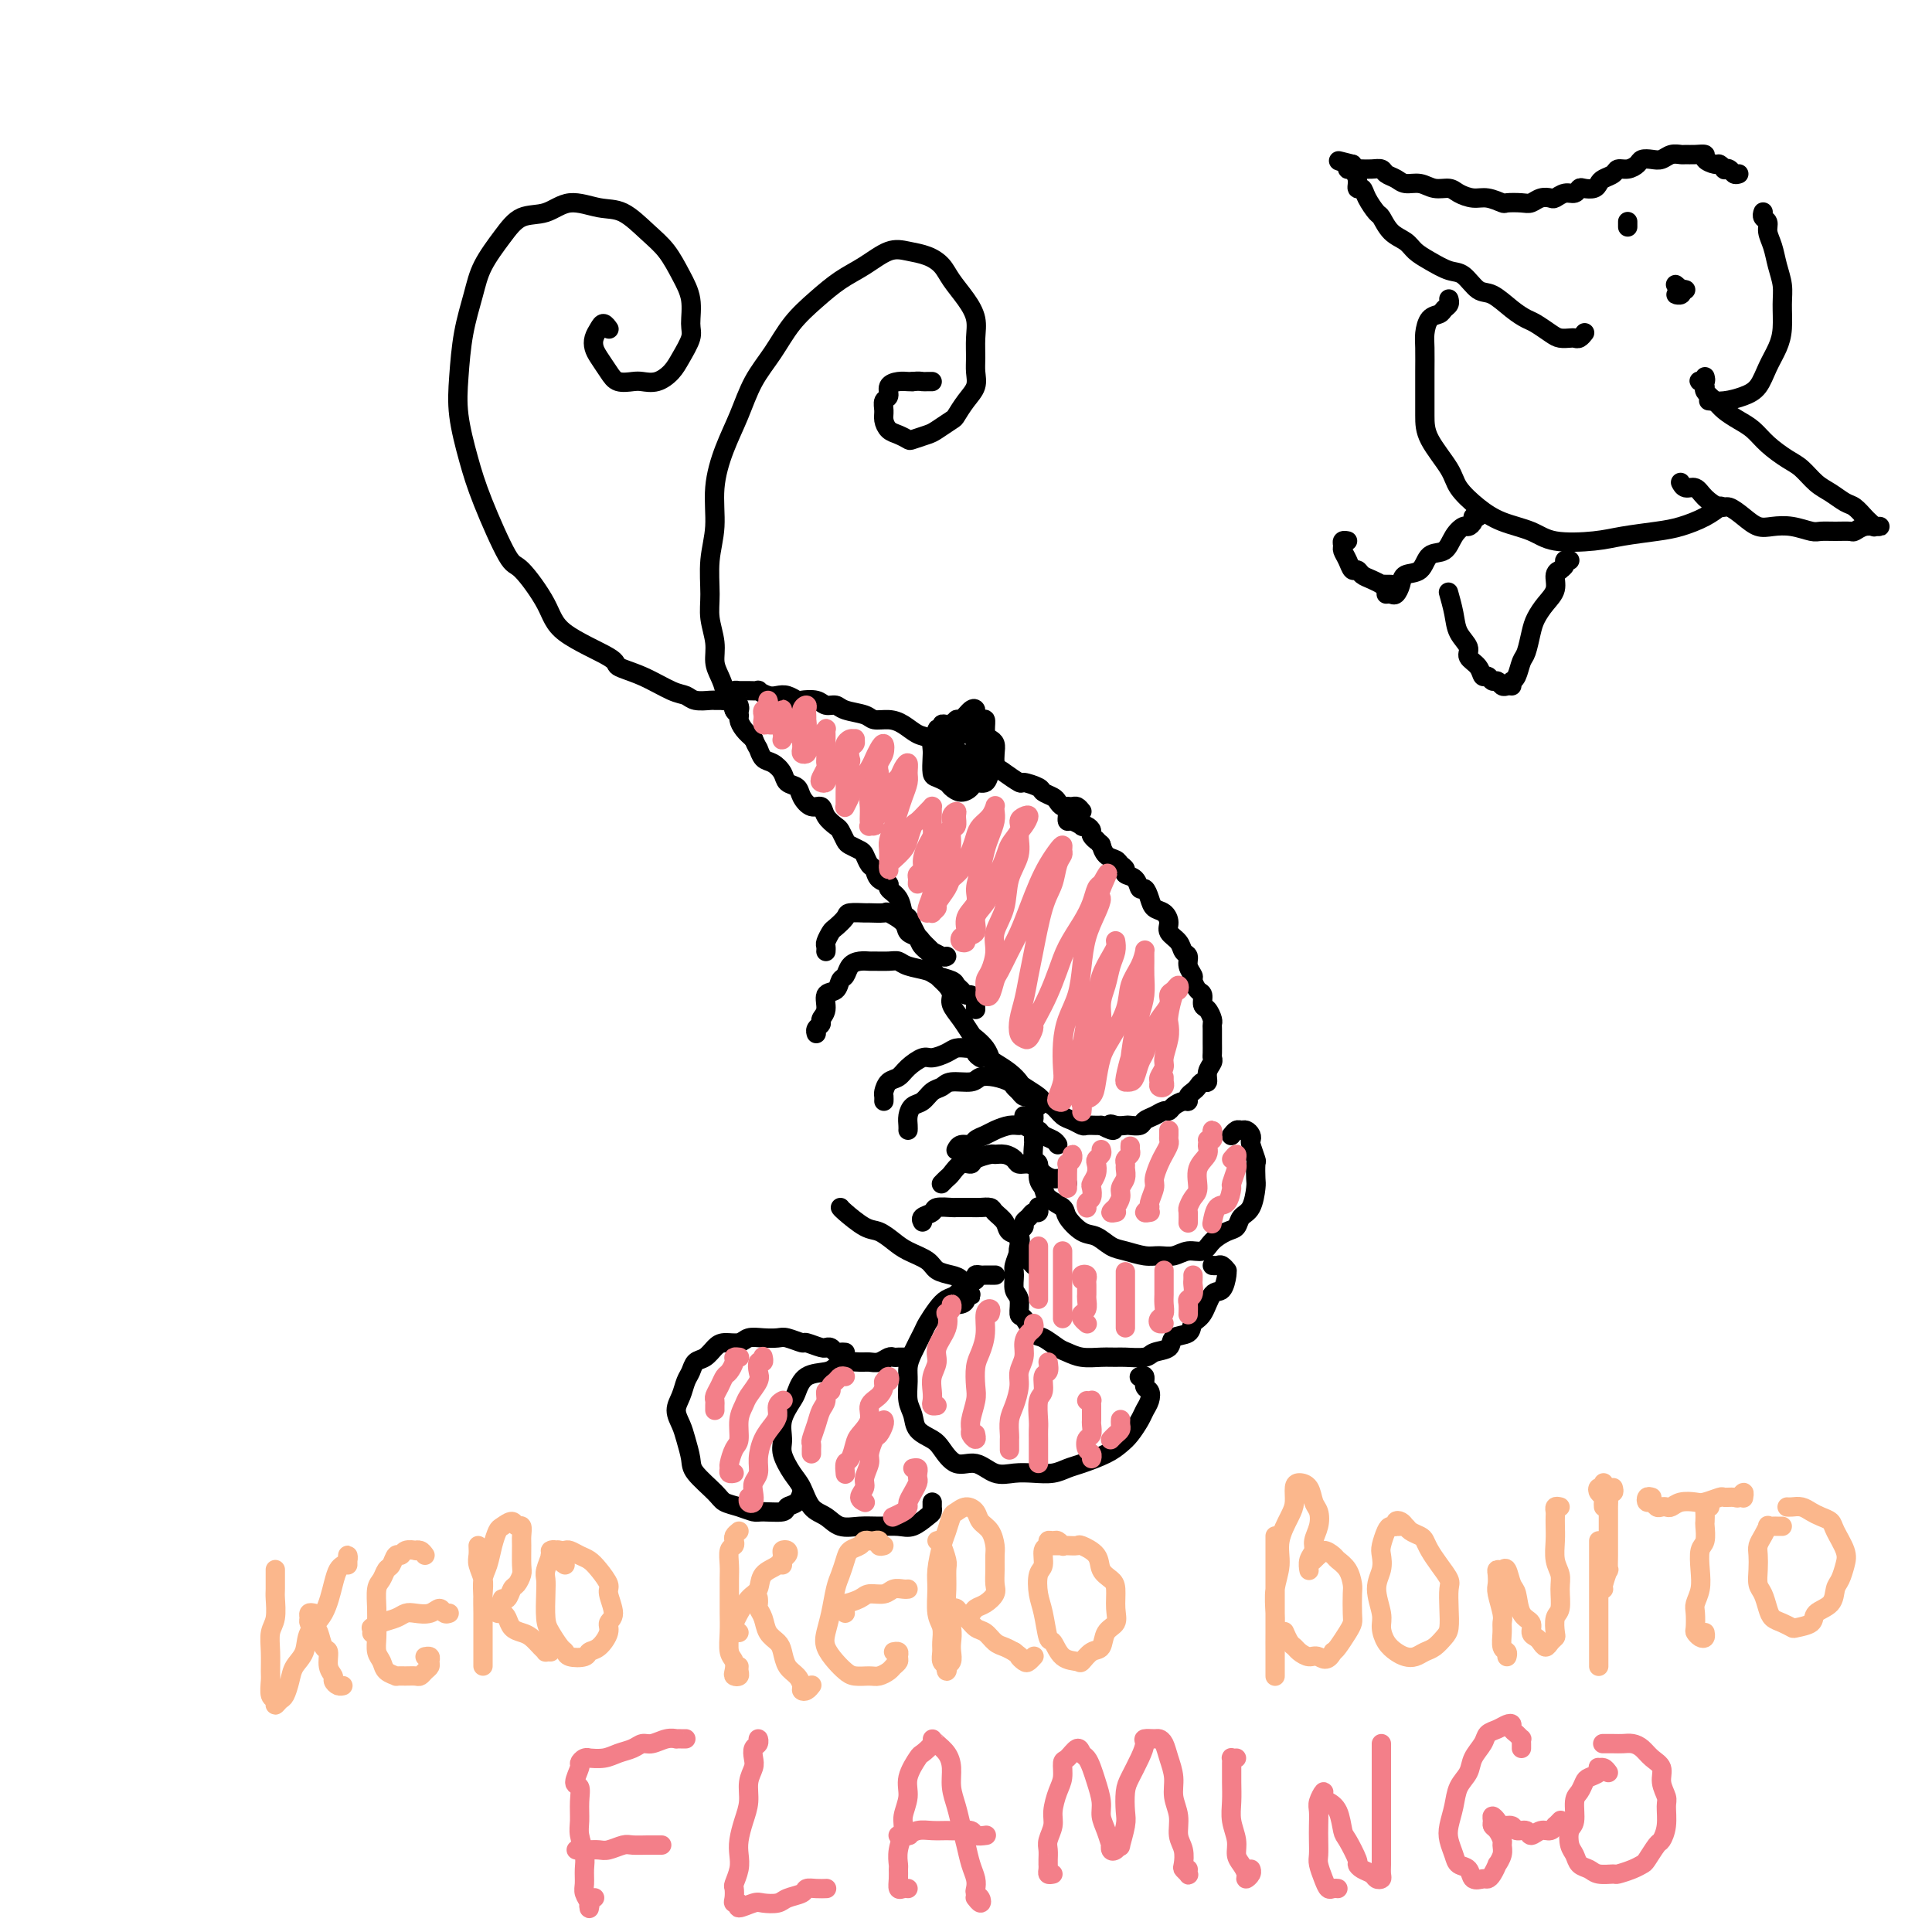<svg viewBox='0 0 400 400' version='1.1' xmlns='http://www.w3.org/2000/svg' xmlns:xlink='http://www.w3.org/1999/xlink'><g fill='none' stroke='#000000' stroke-width='4' stroke-linecap='round' stroke-linejoin='round'><path d='M224,168c-0.341,-0.422 -0.683,-0.844 -1,-1c-0.317,-0.156 -0.610,-0.045 -1,0c-0.390,0.045 -0.877,0.023 -1,0c-0.123,-0.023 0.117,-0.048 0,0c-0.117,0.048 -0.593,0.168 -1,0c-0.407,-0.168 -0.747,-0.624 -1,-1c-0.253,-0.376 -0.419,-0.673 -1,-1c-0.581,-0.327 -1.577,-0.683 -2,-1c-0.423,-0.317 -0.271,-0.596 -1,-1c-0.729,-0.404 -2.337,-0.933 -3,-1c-0.663,-0.067 -0.380,0.329 -1,0c-0.620,-0.329 -2.142,-1.382 -3,-2c-0.858,-0.618 -1.052,-0.799 -2,-1c-0.948,-0.201 -2.652,-0.420 -4,-1c-1.348,-0.580 -2.342,-1.521 -3,-2c-0.658,-0.479 -0.980,-0.497 -2,-1c-1.020,-0.503 -2.739,-1.493 -4,-2c-1.261,-0.507 -2.065,-0.531 -3,-1c-0.935,-0.469 -2.001,-1.382 -3,-2c-0.999,-0.618 -1.930,-0.940 -3,-1c-1.070,-0.060 -2.279,0.143 -3,0c-0.721,-0.143 -0.954,-0.630 -2,-1c-1.046,-0.370 -2.904,-0.621 -4,-1c-1.096,-0.379 -1.431,-0.885 -2,-1c-0.569,-0.115 -1.374,0.162 -2,0c-0.626,-0.162 -1.074,-0.762 -2,-1c-0.926,-0.238 -2.330,-0.115 -3,0c-0.670,0.115 -0.604,0.223 -1,0c-0.396,-0.223 -1.253,-0.778 -2,-1c-0.747,-0.222 -1.384,-0.112 -2,0c-0.616,0.112 -1.211,0.226 -2,0c-0.789,-0.226 -1.770,-0.793 -2,-1c-0.230,-0.207 0.293,-0.055 0,0c-0.293,0.055 -1.403,0.014 -2,0c-0.597,-0.014 -0.682,-0.001 -1,0c-0.318,0.001 -0.870,-0.010 -1,0c-0.130,0.010 0.162,0.039 0,0c-0.162,-0.039 -0.776,-0.147 -1,0c-0.224,0.147 -0.056,0.550 0,1c0.056,0.450 0.000,0.946 0,1c-0.000,0.054 0.055,-0.333 0,0c-0.055,0.333 -0.219,1.388 0,2c0.219,0.612 0.822,0.783 1,1c0.178,0.217 -0.067,0.482 0,1c0.067,0.518 0.448,1.291 1,2c0.552,0.709 1.276,1.355 2,2'/><path d='M156,153c0.809,1.888 0.832,1.609 1,2c0.168,0.391 0.483,1.452 1,2c0.517,0.548 1.237,0.583 2,1c0.763,0.417 1.569,1.216 2,2c0.431,0.784 0.487,1.553 1,2c0.513,0.447 1.484,0.570 2,1c0.516,0.430 0.576,1.166 1,2c0.424,0.834 1.213,1.767 2,2c0.787,0.233 1.573,-0.232 2,0c0.427,0.232 0.495,1.161 1,2c0.505,0.839 1.449,1.587 2,2c0.551,0.413 0.711,0.491 1,1c0.289,0.509 0.707,1.450 1,2c0.293,0.550 0.460,0.710 1,1c0.540,0.290 1.453,0.711 2,1c0.547,0.289 0.729,0.445 1,1c0.271,0.555 0.631,1.510 1,2c0.369,0.490 0.747,0.514 1,1c0.253,0.486 0.382,1.433 1,2c0.618,0.567 1.724,0.753 2,1c0.276,0.247 -0.277,0.556 0,1c0.277,0.444 1.384,1.025 2,2c0.616,0.975 0.741,2.344 1,3c0.259,0.656 0.651,0.598 1,1c0.349,0.402 0.653,1.262 1,2c0.347,0.738 0.736,1.352 1,2c0.264,0.648 0.403,1.328 1,2c0.597,0.672 1.653,1.335 2,2c0.347,0.665 -0.014,1.332 0,2c0.014,0.668 0.402,1.336 1,2c0.598,0.664 1.407,1.323 2,2c0.593,0.677 0.970,1.371 1,2c0.030,0.629 -0.287,1.194 0,2c0.287,0.806 1.176,1.855 2,3c0.824,1.145 1.581,2.386 2,3c0.419,0.614 0.500,0.601 1,1c0.500,0.399 1.420,1.210 2,2c0.580,0.790 0.822,1.559 1,2c0.178,0.441 0.293,0.556 1,1c0.707,0.444 2.006,1.218 3,2c0.994,0.782 1.684,1.570 2,2c0.316,0.430 0.259,0.500 1,1c0.741,0.500 2.281,1.429 3,2c0.719,0.571 0.616,0.784 1,1c0.384,0.216 1.254,0.436 2,1c0.746,0.564 1.370,1.472 2,2c0.630,0.528 1.268,0.678 2,1c0.732,0.322 1.557,0.818 2,1c0.443,0.182 0.504,0.049 1,0c0.496,-0.049 1.427,-0.014 2,0c0.573,0.014 0.786,0.007 1,0'/><path d='M228,233c3.826,2.011 2.391,0.540 2,0c-0.391,-0.540 0.262,-0.148 1,0c0.738,0.148 1.563,0.051 2,0c0.437,-0.051 0.488,-0.056 1,0c0.512,0.056 1.485,0.173 2,0c0.515,-0.173 0.571,-0.638 1,-1c0.429,-0.362 1.232,-0.623 2,-1c0.768,-0.377 1.502,-0.871 2,-1c0.498,-0.129 0.760,0.106 1,0c0.240,-0.106 0.460,-0.553 1,-1c0.540,-0.447 1.402,-0.893 2,-1c0.598,-0.107 0.934,0.125 1,0c0.066,-0.125 -0.136,-0.606 0,-1c0.136,-0.394 0.610,-0.700 1,-1c0.390,-0.300 0.697,-0.595 1,-1c0.303,-0.405 0.603,-0.921 1,-1c0.397,-0.079 0.891,0.278 1,0c0.109,-0.278 -0.167,-1.192 0,-2c0.167,-0.808 0.777,-1.511 1,-2c0.223,-0.489 0.060,-0.765 0,-1c-0.060,-0.235 -0.016,-0.430 0,-1c0.016,-0.570 0.005,-1.513 0,-2c-0.005,-0.487 -0.004,-0.516 0,-1c0.004,-0.484 0.011,-1.424 0,-2c-0.011,-0.576 -0.041,-0.788 0,-1c0.041,-0.212 0.152,-0.423 0,-1c-0.152,-0.577 -0.567,-1.521 -1,-2c-0.433,-0.479 -0.886,-0.495 -1,-1c-0.114,-0.505 0.109,-1.500 0,-2c-0.109,-0.500 -0.550,-0.505 -1,-1c-0.450,-0.495 -0.908,-1.480 -1,-2c-0.092,-0.520 0.184,-0.576 0,-1c-0.184,-0.424 -0.828,-1.216 -1,-2c-0.172,-0.784 0.126,-1.561 0,-2c-0.126,-0.439 -0.677,-0.541 -1,-1c-0.323,-0.459 -0.419,-1.274 -1,-2c-0.581,-0.726 -1.647,-1.363 -2,-2c-0.353,-0.637 0.008,-1.275 0,-2c-0.008,-0.725 -0.384,-1.537 -1,-2c-0.616,-0.463 -1.473,-0.576 -2,-1c-0.527,-0.424 -0.723,-1.160 -1,-2c-0.277,-0.840 -0.634,-1.783 -1,-2c-0.366,-0.217 -0.742,0.293 -1,0c-0.258,-0.293 -0.397,-1.388 -1,-2c-0.603,-0.612 -1.671,-0.740 -2,-1c-0.329,-0.260 0.080,-0.651 0,-1c-0.080,-0.349 -0.648,-0.654 -1,-1c-0.352,-0.346 -0.486,-0.732 -1,-1c-0.514,-0.268 -1.408,-0.418 -2,-1c-0.592,-0.582 -0.884,-1.595 -1,-2c-0.116,-0.405 -0.058,-0.203 0,0'/><path d='M228,175c-2.174,-2.344 -1.109,-1.203 -1,-1c0.109,0.203 -0.740,-0.533 -1,-1c-0.260,-0.467 0.067,-0.665 0,-1c-0.067,-0.335 -0.530,-0.807 -1,-1c-0.470,-0.193 -0.949,-0.107 -1,0c-0.051,0.107 0.326,0.236 0,0c-0.326,-0.236 -1.355,-0.838 -2,-1c-0.645,-0.162 -0.905,0.114 -1,0c-0.095,-0.114 -0.026,-0.618 0,-1c0.026,-0.382 0.007,-0.641 0,-1c-0.007,-0.359 -0.002,-0.817 0,-1c0.002,-0.183 0.001,-0.092 0,0'/><path d='M212,231c0.309,0.022 0.619,0.044 1,0c0.381,-0.044 0.834,-0.154 1,0c0.166,0.154 0.044,0.570 0,1c-0.044,0.430 -0.012,0.872 0,1c0.012,0.128 0.002,-0.060 0,0c-0.002,0.060 0.003,0.367 0,1c-0.003,0.633 -0.016,1.591 0,2c0.016,0.409 0.060,0.270 0,1c-0.060,0.730 -0.226,2.331 0,3c0.226,0.669 0.842,0.406 1,1c0.158,0.594 -0.142,2.045 0,3c0.142,0.955 0.727,1.416 1,2c0.273,0.584 0.236,1.293 1,2c0.764,0.707 2.329,1.412 3,2c0.671,0.588 0.447,1.060 1,2c0.553,0.940 1.884,2.347 3,3c1.116,0.653 2.017,0.553 3,1c0.983,0.447 2.048,1.441 3,2c0.952,0.559 1.791,0.681 3,1c1.209,0.319 2.789,0.833 4,1c1.211,0.167 2.053,-0.013 3,0c0.947,0.013 2.001,0.221 3,0c0.999,-0.221 1.945,-0.870 3,-1c1.055,-0.130 2.218,0.260 3,0c0.782,-0.260 1.183,-1.170 2,-2c0.817,-0.830 2.051,-1.581 3,-2c0.949,-0.419 1.613,-0.505 2,-1c0.387,-0.495 0.496,-1.397 1,-2c0.504,-0.603 1.404,-0.905 2,-2c0.596,-1.095 0.888,-2.983 1,-4c0.112,-1.017 0.044,-1.161 0,-2c-0.044,-0.839 -0.064,-2.371 0,-3c0.064,-0.629 0.210,-0.354 0,-1c-0.210,-0.646 -0.777,-2.211 -1,-3c-0.223,-0.789 -0.101,-0.801 0,-1c0.101,-0.199 0.181,-0.586 0,-1c-0.181,-0.414 -0.623,-0.857 -1,-1c-0.377,-0.143 -0.689,0.013 -1,0c-0.311,-0.013 -0.622,-0.196 -1,0c-0.378,0.196 -0.822,0.770 -1,1c-0.178,0.230 -0.089,0.115 0,0'/><path d='M215,250c-0.025,-0.120 -0.049,-0.239 0,0c0.049,0.239 0.172,0.838 0,1c-0.172,0.162 -0.638,-0.112 -1,0c-0.362,0.112 -0.619,0.611 -1,1c-0.381,0.389 -0.886,0.669 -1,1c-0.114,0.331 0.162,0.711 0,1c-0.162,0.289 -0.761,0.485 -1,1c-0.239,0.515 -0.118,1.349 0,2c0.118,0.651 0.232,1.117 0,2c-0.232,0.883 -0.809,2.181 -1,3c-0.191,0.819 0.003,1.159 0,2c-0.003,0.841 -0.205,2.184 0,3c0.205,0.816 0.816,1.107 1,2c0.184,0.893 -0.060,2.390 0,3c0.060,0.610 0.424,0.334 1,1c0.576,0.666 1.364,2.273 2,3c0.636,0.727 1.121,0.573 2,1c0.879,0.427 2.151,1.435 3,2c0.849,0.565 1.275,0.687 2,1c0.725,0.313 1.749,0.817 3,1c1.251,0.183 2.728,0.046 4,0c1.272,-0.046 2.338,-0.000 3,0c0.662,0.000 0.921,-0.045 2,0c1.079,0.045 2.979,0.182 4,0c1.021,-0.182 1.162,-0.682 2,-1c0.838,-0.318 2.374,-0.453 3,-1c0.626,-0.547 0.341,-1.506 1,-2c0.659,-0.494 2.260,-0.522 3,-1c0.740,-0.478 0.619,-1.406 1,-2c0.381,-0.594 1.265,-0.853 2,-2c0.735,-1.147 1.322,-3.182 2,-4c0.678,-0.818 1.447,-0.419 2,-1c0.553,-0.581 0.892,-2.142 1,-3c0.108,-0.858 -0.013,-1.015 0,-1c0.013,0.015 0.161,0.200 0,0c-0.161,-0.200 -0.631,-0.786 -1,-1c-0.369,-0.214 -0.638,-0.058 -1,0c-0.362,0.058 -0.818,0.016 -1,0c-0.182,-0.016 -0.091,-0.008 0,0'/><path d='M206,264c0.089,-0.001 0.177,-0.001 0,0c-0.177,0.001 -0.620,0.004 -1,0c-0.380,-0.004 -0.696,-0.013 -1,0c-0.304,0.013 -0.595,0.049 -1,0c-0.405,-0.049 -0.924,-0.182 -1,0c-0.076,0.182 0.289,0.681 0,1c-0.289,0.319 -1.233,0.460 -2,1c-0.767,0.540 -1.356,1.480 -2,2c-0.644,0.520 -1.342,0.621 -2,1c-0.658,0.379 -1.276,1.035 -2,2c-0.724,0.965 -1.553,2.238 -2,3c-0.447,0.762 -0.513,1.012 -1,2c-0.487,0.988 -1.395,2.715 -2,4c-0.605,1.285 -0.907,2.130 -1,3c-0.093,0.870 0.023,1.767 0,3c-0.023,1.233 -0.187,2.804 0,4c0.187,1.196 0.724,2.017 1,3c0.276,0.983 0.292,2.128 1,3c0.708,0.872 2.107,1.471 3,2c0.893,0.529 1.281,0.989 2,2c0.719,1.011 1.770,2.572 3,3c1.230,0.428 2.640,-0.277 4,0c1.360,0.277 2.671,1.535 4,2c1.329,0.465 2.675,0.136 4,0c1.325,-0.136 2.630,-0.081 4,0c1.370,0.081 2.804,0.187 4,0c1.196,-0.187 2.154,-0.668 3,-1c0.846,-0.332 1.578,-0.515 3,-1c1.422,-0.485 3.533,-1.271 5,-2c1.467,-0.729 2.292,-1.402 3,-2c0.708,-0.598 1.301,-1.120 2,-2c0.699,-0.880 1.504,-2.118 2,-3c0.496,-0.882 0.684,-1.407 1,-2c0.316,-0.593 0.760,-1.255 1,-2c0.240,-0.745 0.274,-1.572 0,-2c-0.274,-0.428 -0.857,-0.455 -1,-1c-0.143,-0.545 0.154,-1.608 0,-2c-0.154,-0.392 -0.758,-0.112 -1,0c-0.242,0.112 -0.121,0.056 0,0'/><path d='M188,281c-0.335,0.002 -0.670,0.004 -1,0c-0.330,-0.004 -0.655,-0.015 -1,0c-0.345,0.015 -0.710,0.057 -1,0c-0.290,-0.057 -0.504,-0.212 -1,0c-0.496,0.212 -1.274,0.792 -2,1c-0.726,0.208 -1.400,0.045 -2,0c-0.600,-0.045 -1.127,0.027 -2,0c-0.873,-0.027 -2.094,-0.155 -3,0c-0.906,0.155 -1.498,0.592 -2,1c-0.502,0.408 -0.913,0.786 -2,1c-1.087,0.214 -2.851,0.263 -4,1c-1.149,0.737 -1.682,2.163 -2,3c-0.318,0.837 -0.419,1.085 -1,2c-0.581,0.915 -1.642,2.498 -2,4c-0.358,1.502 -0.014,2.924 0,4c0.014,1.076 -0.302,1.807 0,3c0.302,1.193 1.224,2.849 2,4c0.776,1.151 1.407,1.797 2,3c0.593,1.203 1.148,2.964 2,4c0.852,1.036 2.003,1.349 3,2c0.997,0.651 1.841,1.640 3,2c1.159,0.360 2.632,0.090 4,0c1.368,-0.090 2.629,0.001 4,0c1.371,-0.001 2.851,-0.095 4,0c1.149,0.095 1.968,0.380 3,0c1.032,-0.380 2.276,-1.426 3,-2c0.724,-0.574 0.926,-0.676 1,-1c0.074,-0.324 0.020,-0.870 0,-1c-0.020,-0.130 -0.005,0.157 0,0c0.005,-0.157 0.002,-0.759 0,-1c-0.002,-0.241 -0.001,-0.120 0,0'/><path d='M175,280c-0.331,-0.031 -0.663,-0.061 -1,0c-0.337,0.061 -0.680,0.214 -1,0c-0.320,-0.214 -0.619,-0.793 -1,-1c-0.381,-0.207 -0.846,-0.040 -1,0c-0.154,0.040 0.001,-0.046 0,0c-0.001,0.046 -0.159,0.222 -1,0c-0.841,-0.222 -2.363,-0.844 -3,-1c-0.637,-0.156 -0.387,0.153 -1,0c-0.613,-0.153 -2.088,-0.769 -3,-1c-0.912,-0.231 -1.259,-0.076 -2,0c-0.741,0.076 -1.875,0.075 -3,0c-1.125,-0.075 -2.241,-0.223 -3,0c-0.759,0.223 -1.163,0.818 -2,1c-0.837,0.182 -2.108,-0.050 -3,0c-0.892,0.050 -1.405,0.383 -2,1c-0.595,0.617 -1.272,1.519 -2,2c-0.728,0.481 -1.506,0.540 -2,1c-0.494,0.460 -0.704,1.320 -1,2c-0.296,0.680 -0.679,1.181 -1,2c-0.321,0.819 -0.580,1.956 -1,3c-0.420,1.044 -1.002,1.997 -1,3c0.002,1.003 0.589,2.058 1,3c0.411,0.942 0.648,1.772 1,3c0.352,1.228 0.821,2.854 1,4c0.179,1.146 0.069,1.814 1,3c0.931,1.186 2.905,2.892 4,4c1.095,1.108 1.313,1.618 2,2c0.687,0.382 1.843,0.635 3,1c1.157,0.365 2.317,0.842 3,1c0.683,0.158 0.891,-0.004 2,0c1.109,0.004 3.120,0.172 4,0c0.880,-0.172 0.628,-0.685 1,-1c0.372,-0.315 1.370,-0.431 2,-1c0.630,-0.569 0.894,-1.591 1,-2c0.106,-0.409 0.053,-0.204 0,0'/><path d='M202,209c-0.024,-0.341 -0.048,-0.683 0,-1c0.048,-0.317 0.167,-0.610 0,-1c-0.167,-0.390 -0.620,-0.878 -1,-1c-0.380,-0.122 -0.686,0.122 -1,0c-0.314,-0.122 -0.634,-0.610 -1,-1c-0.366,-0.390 -0.777,-0.682 -1,-1c-0.223,-0.318 -0.258,-0.663 -1,-1c-0.742,-0.337 -2.189,-0.665 -3,-1c-0.811,-0.335 -0.984,-0.678 -2,-1c-1.016,-0.322 -2.873,-0.622 -4,-1c-1.127,-0.378 -1.523,-0.834 -2,-1c-0.477,-0.166 -1.035,-0.043 -2,0c-0.965,0.043 -2.339,0.004 -3,0c-0.661,-0.004 -0.611,0.025 -1,0c-0.389,-0.025 -1.216,-0.105 -2,0c-0.784,0.105 -1.524,0.393 -2,1c-0.476,0.607 -0.687,1.531 -1,2c-0.313,0.469 -0.729,0.482 -1,1c-0.271,0.518 -0.397,1.539 -1,2c-0.603,0.461 -1.682,0.361 -2,1c-0.318,0.639 0.125,2.017 0,3c-0.125,0.983 -0.818,1.570 -1,2c-0.182,0.430 0.147,0.703 0,1c-0.147,0.297 -0.770,0.618 -1,1c-0.230,0.382 -0.066,0.823 0,1c0.066,0.177 0.033,0.088 0,0'/><path d='M196,198c-0.181,0.128 -0.362,0.255 -1,0c-0.638,-0.255 -1.733,-0.894 -2,-1c-0.267,-0.106 0.296,0.320 0,0c-0.296,-0.320 -1.449,-1.386 -2,-2c-0.551,-0.614 -0.498,-0.777 -1,-1c-0.502,-0.223 -1.557,-0.505 -2,-1c-0.443,-0.495 -0.273,-1.204 -1,-2c-0.727,-0.796 -2.349,-1.678 -3,-2c-0.651,-0.322 -0.330,-0.084 -1,0c-0.670,0.084 -2.330,0.016 -3,0c-0.670,-0.016 -0.350,0.022 -1,0c-0.650,-0.022 -2.269,-0.104 -3,0c-0.731,0.104 -0.574,0.395 -1,1c-0.426,0.605 -1.435,1.525 -2,2c-0.565,0.475 -0.687,0.506 -1,1c-0.313,0.494 -0.816,1.452 -1,2c-0.184,0.548 -0.050,0.686 0,1c0.050,0.314 0.014,0.804 0,1c-0.014,0.196 -0.007,0.098 0,0'/><path d='M215,229c0.120,-0.414 0.239,-0.828 0,-1c-0.239,-0.172 -0.838,-0.102 -1,0c-0.162,0.102 0.111,0.234 0,0c-0.111,-0.234 -0.606,-0.836 -1,-1c-0.394,-0.164 -0.689,0.110 -1,0c-0.311,-0.110 -0.640,-0.605 -1,-1c-0.360,-0.395 -0.752,-0.690 -1,-1c-0.248,-0.310 -0.353,-0.634 -1,-1c-0.647,-0.366 -1.836,-0.774 -3,-1c-1.164,-0.226 -2.304,-0.269 -3,0c-0.696,0.269 -0.949,0.850 -2,1c-1.051,0.150 -2.901,-0.129 -4,0c-1.099,0.129 -1.447,0.667 -2,1c-0.553,0.333 -1.311,0.460 -2,1c-0.689,0.540 -1.309,1.493 -2,2c-0.691,0.507 -1.453,0.567 -2,1c-0.547,0.433 -0.879,1.240 -1,2c-0.121,0.760 -0.033,1.474 0,2c0.033,0.526 0.009,0.865 0,1c-0.009,0.135 -0.005,0.068 0,0'/><path d='M203,219c-0.448,-0.310 -0.897,-0.620 -1,-1c-0.103,-0.380 0.139,-0.831 0,-1c-0.139,-0.169 -0.660,-0.055 -1,0c-0.340,0.055 -0.499,0.052 -1,0c-0.501,-0.052 -1.345,-0.152 -2,0c-0.655,0.152 -1.120,0.555 -2,1c-0.880,0.445 -2.176,0.930 -3,1c-0.824,0.070 -1.177,-0.276 -2,0c-0.823,0.276 -2.115,1.173 -3,2c-0.885,0.827 -1.361,1.584 -2,2c-0.639,0.416 -1.439,0.490 -2,1c-0.561,0.510 -0.882,1.456 -1,2c-0.118,0.544 -0.032,0.685 0,1c0.032,0.315 0.009,0.804 0,1c-0.009,0.196 -0.005,0.098 0,0'/><path d='M221,245c-0.252,-0.447 -0.504,-0.894 -1,-1c-0.496,-0.106 -1.236,0.130 -2,0c-0.764,-0.130 -1.552,-0.626 -2,-1c-0.448,-0.374 -0.556,-0.626 -1,-1c-0.444,-0.374 -1.222,-0.871 -2,-1c-0.778,-0.129 -1.554,0.108 -2,0c-0.446,-0.108 -0.561,-0.562 -1,-1c-0.439,-0.438 -1.202,-0.859 -2,-1c-0.798,-0.141 -1.631,-0.001 -2,0c-0.369,0.001 -0.274,-0.137 -1,0c-0.726,0.137 -2.274,0.547 -3,1c-0.726,0.453 -0.629,0.948 -1,1c-0.371,0.052 -1.210,-0.340 -2,0c-0.790,0.340 -1.531,1.411 -2,2c-0.469,0.589 -0.665,0.697 -1,1c-0.335,0.303 -0.810,0.801 -1,1c-0.190,0.199 -0.095,0.100 0,0'/><path d='M219,237c-0.222,-0.342 -0.445,-0.684 -1,-1c-0.555,-0.316 -1.444,-0.606 -2,-1c-0.556,-0.394 -0.781,-0.891 -1,-1c-0.219,-0.109 -0.433,0.170 -1,0c-0.567,-0.170 -1.489,-0.789 -2,-1c-0.511,-0.211 -0.613,-0.015 -1,0c-0.387,0.015 -1.058,-0.149 -2,0c-0.942,0.149 -2.154,0.613 -3,1c-0.846,0.387 -1.327,0.696 -2,1c-0.673,0.304 -1.540,0.604 -2,1c-0.460,0.396 -0.515,0.890 -1,1c-0.485,0.110 -1.400,-0.163 -2,0c-0.600,0.163 -0.886,0.761 -1,1c-0.114,0.239 -0.057,0.120 0,0'/><path d='M214,262c-0.302,-0.341 -0.603,-0.682 -1,-1c-0.397,-0.318 -0.889,-0.614 -1,-1c-0.111,-0.386 0.159,-0.862 0,-1c-0.159,-0.138 -0.748,0.062 -1,0c-0.252,-0.062 -0.165,-0.387 0,-1c0.165,-0.613 0.410,-1.513 0,-2c-0.410,-0.487 -1.475,-0.561 -2,-1c-0.525,-0.439 -0.509,-1.242 -1,-2c-0.491,-0.758 -1.487,-1.471 -2,-2c-0.513,-0.529 -0.541,-0.874 -1,-1c-0.459,-0.126 -1.349,-0.035 -2,0c-0.651,0.035 -1.062,0.012 -2,0c-0.938,-0.012 -2.402,-0.015 -3,0c-0.598,0.015 -0.328,0.046 -1,0c-0.672,-0.046 -2.285,-0.170 -3,0c-0.715,0.170 -0.532,0.633 -1,1c-0.468,0.367 -1.588,0.637 -2,1c-0.412,0.363 -0.118,0.818 0,1c0.118,0.182 0.059,0.091 0,0'/><path d='M197,270c-0.194,-0.022 -0.388,-0.045 0,0c0.388,0.045 1.359,0.156 2,0c0.641,-0.156 0.953,-0.580 1,-1c0.047,-0.420 -0.172,-0.837 0,-1c0.172,-0.163 0.735,-0.071 1,0c0.265,0.071 0.233,0.122 0,0c-0.233,-0.122 -0.665,-0.417 -1,-1c-0.335,-0.583 -0.572,-1.455 -1,-2c-0.428,-0.545 -1.048,-0.765 -2,-1c-0.952,-0.235 -2.236,-0.487 -3,-1c-0.764,-0.513 -1.007,-1.287 -2,-2c-0.993,-0.713 -2.735,-1.364 -4,-2c-1.265,-0.636 -2.052,-1.256 -3,-2c-0.948,-0.744 -2.058,-1.611 -3,-2c-0.942,-0.389 -1.716,-0.300 -3,-1c-1.284,-0.700 -3.076,-2.188 -4,-3c-0.924,-0.812 -0.978,-0.946 -1,-1c-0.022,-0.054 -0.011,-0.027 0,0'/><path d='M197,152c0.006,-0.454 0.012,-0.907 0,-1c-0.012,-0.093 -0.040,0.176 0,0c0.040,-0.176 0.150,-0.795 0,-1c-0.150,-0.205 -0.561,0.006 -1,0c-0.439,-0.006 -0.906,-0.228 -1,0c-0.094,0.228 0.185,0.904 0,1c-0.185,0.096 -0.834,-0.390 -1,0c-0.166,0.390 0.151,1.656 0,2c-0.151,0.344 -0.771,-0.234 -1,0c-0.229,0.234 -0.069,1.281 0,2c0.069,0.719 0.045,1.109 0,2c-0.045,0.891 -0.112,2.282 0,3c0.112,0.718 0.401,0.764 1,1c0.599,0.236 1.507,0.661 2,1c0.493,0.339 0.570,0.590 1,1c0.430,0.410 1.214,0.979 2,1c0.786,0.021 1.573,-0.505 2,-1c0.427,-0.495 0.493,-0.958 1,-1c0.507,-0.042 1.456,0.337 2,0c0.544,-0.337 0.682,-1.389 1,-2c0.318,-0.611 0.814,-0.780 1,-1c0.186,-0.220 0.061,-0.491 0,-1c-0.061,-0.509 -0.058,-1.254 0,-2c0.058,-0.746 0.170,-1.491 0,-2c-0.170,-0.509 -0.622,-0.782 -1,-1c-0.378,-0.218 -0.682,-0.381 -1,-1c-0.318,-0.619 -0.648,-1.694 -1,-2c-0.352,-0.306 -0.724,0.156 -1,0c-0.276,-0.156 -0.455,-0.929 -1,-1c-0.545,-0.071 -1.456,0.561 -2,1c-0.544,0.439 -0.720,0.685 -1,1c-0.280,0.315 -0.664,0.700 -1,1c-0.336,0.300 -0.623,0.514 -1,1c-0.377,0.486 -0.843,1.244 -1,2c-0.157,0.756 -0.004,1.512 0,2c0.004,0.488 -0.141,0.710 0,1c0.141,0.290 0.566,0.648 1,1c0.434,0.352 0.875,0.697 1,1c0.125,0.303 -0.068,0.563 0,1c0.068,0.437 0.395,1.051 1,1c0.605,-0.051 1.486,-0.768 2,-1c0.514,-0.232 0.661,0.022 1,0c0.339,-0.022 0.872,-0.319 1,-1c0.128,-0.681 -0.148,-1.745 0,-2c0.148,-0.255 0.720,0.301 1,0c0.280,-0.301 0.269,-1.457 0,-2c-0.269,-0.543 -0.796,-0.471 -1,-1c-0.204,-0.529 -0.086,-1.657 0,-2c0.086,-0.343 0.138,0.100 0,0c-0.138,-0.100 -0.468,-0.743 -1,-1c-0.532,-0.257 -1.266,-0.129 -2,0'/><path d='M199,152c-0.646,-0.693 -0.762,0.573 -1,1c-0.238,0.427 -0.597,0.013 -1,0c-0.403,-0.013 -0.851,0.375 -1,1c-0.149,0.625 0.002,1.487 0,2c-0.002,0.513 -0.157,0.675 0,1c0.157,0.325 0.624,0.811 1,1c0.376,0.189 0.660,0.082 1,0c0.340,-0.082 0.735,-0.139 1,0c0.265,0.139 0.401,0.473 1,0c0.599,-0.473 1.663,-1.754 2,-2c0.337,-0.246 -0.053,0.543 0,0c0.053,-0.543 0.547,-2.418 1,-3c0.453,-0.582 0.864,0.128 1,0c0.136,-0.128 -0.001,-1.095 0,-2c0.001,-0.905 0.142,-1.747 0,-2c-0.142,-0.253 -0.567,0.084 -1,0c-0.433,-0.084 -0.875,-0.588 -1,-1c-0.125,-0.412 0.068,-0.730 0,-1c-0.068,-0.270 -0.396,-0.490 -1,0c-0.604,0.490 -1.483,1.691 -2,2c-0.517,0.309 -0.671,-0.274 -1,0c-0.329,0.274 -0.831,1.405 -1,2c-0.169,0.595 -0.004,0.654 0,1c0.004,0.346 -0.154,0.980 0,1c0.154,0.020 0.619,-0.573 1,-1c0.381,-0.427 0.677,-0.689 1,-1c0.323,-0.311 0.674,-0.671 1,-1c0.326,-0.329 0.626,-0.627 1,-1c0.374,-0.373 0.821,-0.821 1,-1c0.179,-0.179 0.089,-0.090 0,0'/><path d='M151,145c0.090,-0.000 0.181,-0.000 0,0c-0.181,0.000 -0.633,0.001 -1,0c-0.367,-0.001 -0.650,-0.004 -1,0c-0.350,0.004 -0.766,0.014 -1,0c-0.234,-0.014 -0.287,-0.052 -1,0c-0.713,0.052 -2.087,0.193 -3,0c-0.913,-0.193 -1.364,-0.721 -2,-1c-0.636,-0.279 -1.455,-0.310 -3,-1c-1.545,-0.690 -3.814,-2.039 -6,-3c-2.186,-0.961 -4.287,-1.533 -5,-2c-0.713,-0.467 -0.036,-0.827 -2,-2c-1.964,-1.173 -6.567,-3.158 -9,-5c-2.433,-1.842 -2.696,-3.542 -4,-6c-1.304,-2.458 -3.649,-5.674 -5,-7c-1.351,-1.326 -1.707,-0.763 -3,-3c-1.293,-2.237 -3.521,-7.274 -5,-11c-1.479,-3.726 -2.208,-6.141 -3,-9c-0.792,-2.859 -1.648,-6.163 -2,-9c-0.352,-2.837 -0.201,-5.206 0,-8c0.201,-2.794 0.454,-6.013 1,-9c0.546,-2.987 1.387,-5.740 2,-8c0.613,-2.260 0.997,-4.026 2,-6c1.003,-1.974 2.623,-4.158 4,-6c1.377,-1.842 2.509,-3.344 4,-4c1.491,-0.656 3.339,-0.465 5,-1c1.661,-0.535 3.133,-1.796 5,-2c1.867,-0.204 4.127,0.650 6,1c1.873,0.350 3.357,0.195 5,1c1.643,0.805 3.445,2.568 5,4c1.555,1.432 2.863,2.531 4,4c1.137,1.469 2.102,3.306 3,5c0.898,1.694 1.728,3.244 2,5c0.272,1.756 -0.013,3.718 0,5c0.013,1.282 0.323,1.885 0,3c-0.323,1.115 -1.279,2.743 -2,4c-0.721,1.257 -1.208,2.142 -2,3c-0.792,0.858 -1.889,1.689 -3,2c-1.111,0.311 -2.238,0.102 -3,0c-0.762,-0.102 -1.160,-0.096 -2,0c-0.840,0.096 -2.121,0.283 -3,0c-0.879,-0.283 -1.357,-1.035 -2,-2c-0.643,-0.965 -1.452,-2.144 -2,-3c-0.548,-0.856 -0.837,-1.388 -1,-2c-0.163,-0.612 -0.201,-1.302 0,-2c0.201,-0.698 0.642,-1.404 1,-2c0.358,-0.596 0.635,-1.084 1,-1c0.365,0.084 0.819,0.738 1,1c0.181,0.262 0.091,0.131 0,0'/><path d='M153,146c0.119,0.401 0.238,0.802 0,1c-0.238,0.198 -0.834,0.191 -1,0c-0.166,-0.191 0.096,-0.568 0,-1c-0.096,-0.432 -0.552,-0.919 -1,-1c-0.448,-0.081 -0.890,0.244 -1,0c-0.110,-0.244 0.110,-1.058 0,-2c-0.110,-0.942 -0.551,-2.013 -1,-3c-0.449,-0.987 -0.906,-1.889 -1,-3c-0.094,-1.111 0.175,-2.429 0,-4c-0.175,-1.571 -0.794,-3.393 -1,-5c-0.206,-1.607 0.003,-2.998 0,-5c-0.003,-2.002 -0.216,-4.616 0,-7c0.216,-2.384 0.861,-4.537 1,-7c0.139,-2.463 -0.227,-5.234 0,-8c0.227,-2.766 1.049,-5.526 2,-8c0.951,-2.474 2.031,-4.660 3,-7c0.969,-2.340 1.826,-4.832 3,-7c1.174,-2.168 2.665,-4.011 4,-6c1.335,-1.989 2.513,-4.124 4,-6c1.487,-1.876 3.282,-3.494 5,-5c1.718,-1.506 3.359,-2.898 5,-4c1.641,-1.102 3.283,-1.912 5,-3c1.717,-1.088 3.509,-2.455 5,-3c1.491,-0.545 2.682,-0.267 4,0c1.318,0.267 2.763,0.525 4,1c1.237,0.475 2.265,1.169 3,2c0.735,0.831 1.178,1.801 2,3c0.822,1.199 2.024,2.628 3,4c0.976,1.372 1.727,2.688 2,4c0.273,1.312 0.067,2.619 0,4c-0.067,1.381 0.003,2.836 0,4c-0.003,1.164 -0.079,2.037 0,3c0.079,0.963 0.312,2.016 0,3c-0.312,0.984 -1.170,1.899 -2,3c-0.830,1.101 -1.630,2.390 -2,3c-0.370,0.610 -0.308,0.543 -1,1c-0.692,0.457 -2.139,1.440 -3,2c-0.861,0.560 -1.137,0.698 -2,1c-0.863,0.302 -2.312,0.768 -3,1c-0.688,0.232 -0.615,0.228 -1,0c-0.385,-0.228 -1.229,-0.681 -2,-1c-0.771,-0.319 -1.470,-0.504 -2,-1c-0.530,-0.496 -0.890,-1.302 -1,-2c-0.110,-0.698 0.029,-1.287 0,-2c-0.029,-0.713 -0.225,-1.550 0,-2c0.225,-0.450 0.873,-0.513 1,-1c0.127,-0.487 -0.265,-1.399 0,-2c0.265,-0.601 1.187,-0.893 2,-1c0.813,-0.107 1.518,-0.031 2,0c0.482,0.031 0.741,0.015 1,0'/><path d='M189,79c1.182,-0.155 1.636,-0.041 2,0c0.364,0.041 0.636,0.011 1,0c0.364,-0.011 0.818,-0.003 1,0c0.182,0.003 0.091,0.002 0,0'/></g>
<g fill='none' stroke='#F37F89' stroke-width='4' stroke-linecap='round' stroke-linejoin='round'><path d='M159,145c0.113,0.331 0.227,0.662 0,1c-0.227,0.338 -0.794,0.683 -1,1c-0.206,0.317 -0.052,0.607 0,1c0.052,0.393 0.003,0.891 0,1c-0.003,0.109 0.042,-0.171 0,0c-0.042,0.171 -0.170,0.793 0,1c0.170,0.207 0.638,0.000 1,0c0.362,-0.000 0.619,0.207 1,0c0.381,-0.207 0.887,-0.827 1,-1c0.113,-0.173 -0.166,0.100 0,0c0.166,-0.100 0.776,-0.573 1,-1c0.224,-0.427 0.060,-0.809 0,-1c-0.060,-0.191 -0.016,-0.192 0,0c0.016,0.192 0.004,0.576 0,1c-0.004,0.424 -0.001,0.888 0,1c0.001,0.112 0.000,-0.129 0,0c-0.000,0.129 0.000,0.626 0,1c-0.000,0.374 -0.001,0.623 0,1c0.001,0.377 0.003,0.882 0,1c-0.003,0.118 -0.012,-0.152 0,0c0.012,0.152 0.044,0.726 0,1c-0.044,0.274 -0.166,0.247 0,0c0.166,-0.247 0.618,-0.713 1,-1c0.382,-0.287 0.695,-0.393 1,-1c0.305,-0.607 0.604,-1.715 1,-2c0.396,-0.285 0.891,0.252 1,0c0.109,-0.252 -0.167,-1.293 0,-2c0.167,-0.707 0.776,-1.081 1,-1c0.224,0.081 0.061,0.617 0,1c-0.061,0.383 -0.020,0.613 0,1c0.020,0.387 0.019,0.930 0,1c-0.019,0.070 -0.058,-0.332 0,0c0.058,0.332 0.212,1.398 0,2c-0.212,0.602 -0.790,0.739 -1,1c-0.210,0.261 -0.053,0.645 0,1c0.053,0.355 0.000,0.681 0,1c-0.000,0.319 0.051,0.632 0,1c-0.051,0.368 -0.206,0.791 0,1c0.206,0.209 0.773,0.202 1,0c0.227,-0.202 0.113,-0.601 0,-1'/><path d='M167,155c0.178,1.214 0.622,-0.250 1,-1c0.378,-0.750 0.690,-0.786 1,-1c0.310,-0.214 0.619,-0.605 1,-1c0.381,-0.395 0.834,-0.794 1,-1c0.166,-0.206 0.045,-0.220 0,0c-0.045,0.220 -0.012,0.675 0,1c0.012,0.325 0.004,0.520 0,1c-0.004,0.480 -0.005,1.246 0,2c0.005,0.754 0.014,1.498 0,2c-0.014,0.502 -0.053,0.762 0,1c0.053,0.238 0.196,0.453 0,1c-0.196,0.547 -0.733,1.426 -1,2c-0.267,0.574 -0.264,0.845 0,1c0.264,0.155 0.788,0.196 1,0c0.212,-0.196 0.111,-0.629 0,-1c-0.111,-0.371 -0.232,-0.681 0,-1c0.232,-0.319 0.818,-0.649 1,-1c0.182,-0.351 -0.040,-0.725 0,-1c0.040,-0.275 0.340,-0.452 1,-1c0.660,-0.548 1.679,-1.468 2,-2c0.321,-0.532 -0.057,-0.675 0,-1c0.057,-0.325 0.547,-0.831 1,-1c0.453,-0.169 0.867,0.001 1,0c0.133,-0.001 -0.016,-0.171 0,0c0.016,0.171 0.197,0.683 0,1c-0.197,0.317 -0.771,0.437 -1,1c-0.229,0.563 -0.114,1.568 0,2c0.114,0.432 0.227,0.290 0,1c-0.227,0.710 -0.793,2.271 -1,3c-0.207,0.729 -0.056,0.626 0,1c0.056,0.374 0.015,1.224 0,2c-0.015,0.776 -0.005,1.477 0,2c0.005,0.523 0.004,0.866 0,1c-0.004,0.134 -0.012,0.057 0,0c0.012,-0.057 0.044,-0.093 0,0c-0.044,0.093 -0.163,0.317 0,0c0.163,-0.317 0.607,-1.173 1,-2c0.393,-0.827 0.735,-1.625 1,-2c0.265,-0.375 0.453,-0.326 1,-1c0.547,-0.674 1.454,-2.069 2,-3c0.546,-0.931 0.731,-1.396 1,-2c0.269,-0.604 0.622,-1.347 1,-2c0.378,-0.653 0.782,-1.216 1,-1c0.218,0.216 0.251,1.212 0,2c-0.251,0.788 -0.786,1.368 -1,2c-0.214,0.632 -0.107,1.316 0,2'/><path d='M182,160c-0.166,1.069 -0.580,1.242 -1,2c-0.420,0.758 -0.844,2.102 -1,3c-0.156,0.898 -0.043,1.351 0,2c0.043,0.649 0.016,1.495 0,2c-0.016,0.505 -0.020,0.670 0,1c0.020,0.330 0.065,0.824 0,1c-0.065,0.176 -0.239,0.032 0,0c0.239,-0.032 0.890,0.047 1,0c0.110,-0.047 -0.321,-0.221 0,-1c0.321,-0.779 1.395,-2.162 2,-3c0.605,-0.838 0.740,-1.130 1,-2c0.260,-0.870 0.644,-2.318 1,-3c0.356,-0.682 0.685,-0.598 1,-1c0.315,-0.402 0.617,-1.290 1,-2c0.383,-0.710 0.846,-1.243 1,-1c0.154,0.243 0.000,1.261 0,2c-0.000,0.739 0.154,1.199 0,2c-0.154,0.801 -0.616,1.944 -1,3c-0.384,1.056 -0.691,2.027 -1,3c-0.309,0.973 -0.619,1.948 -1,3c-0.381,1.052 -0.834,2.180 -1,3c-0.166,0.820 -0.044,1.331 0,2c0.044,0.669 0.011,1.497 0,2c-0.011,0.503 -0.001,0.683 0,1c0.001,0.317 -0.007,0.772 0,1c0.007,0.228 0.029,0.228 0,0c-0.029,-0.228 -0.110,-0.685 0,-1c0.110,-0.315 0.410,-0.489 1,-1c0.590,-0.511 1.471,-1.359 2,-2c0.529,-0.641 0.706,-1.076 1,-2c0.294,-0.924 0.706,-2.338 1,-3c0.294,-0.662 0.471,-0.570 1,-1c0.529,-0.430 1.410,-1.380 2,-2c0.590,-0.620 0.890,-0.910 1,-1c0.110,-0.090 0.029,0.020 0,0c-0.029,-0.020 -0.007,-0.171 0,0c0.007,0.171 -0.001,0.664 0,1c0.001,0.336 0.010,0.516 0,1c-0.010,0.484 -0.040,1.271 0,2c0.040,0.729 0.151,1.400 0,2c-0.151,0.600 -0.562,1.130 -1,2c-0.438,0.870 -0.903,2.081 -1,3c-0.097,0.919 0.173,1.547 0,2c-0.173,0.453 -0.789,0.730 -1,1c-0.211,0.270 -0.018,0.534 0,1c0.018,0.466 -0.138,1.133 0,1c0.138,-0.133 0.569,-1.067 1,-2'/><path d='M191,181c-0.282,1.864 -0.488,0.024 0,-1c0.488,-1.024 1.671,-1.233 2,-2c0.329,-0.767 -0.195,-2.090 0,-3c0.195,-0.910 1.110,-1.405 2,-2c0.890,-0.595 1.756,-1.291 2,-2c0.244,-0.709 -0.135,-1.432 0,-2c0.135,-0.568 0.783,-0.981 1,-1c0.217,-0.019 0.004,0.355 0,1c-0.004,0.645 0.203,1.561 0,2c-0.203,0.439 -0.815,0.401 -1,1c-0.185,0.599 0.057,1.836 0,3c-0.057,1.164 -0.411,2.256 -1,3c-0.589,0.744 -1.411,1.142 -2,2c-0.589,0.858 -0.943,2.177 -1,3c-0.057,0.823 0.185,1.148 0,2c-0.185,0.852 -0.797,2.229 -1,3c-0.203,0.771 0.002,0.935 0,1c-0.002,0.065 -0.213,0.030 0,0c0.213,-0.030 0.849,-0.056 1,0c0.151,0.056 -0.182,0.194 0,0c0.182,-0.194 0.877,-0.722 1,-1c0.123,-0.278 -0.328,-0.308 0,-1c0.328,-0.692 1.436,-2.048 2,-3c0.564,-0.952 0.584,-1.501 1,-2c0.416,-0.499 1.228,-0.948 2,-2c0.772,-1.052 1.503,-2.706 2,-4c0.497,-1.294 0.760,-2.228 1,-3c0.240,-0.772 0.456,-1.381 1,-2c0.544,-0.619 1.414,-1.247 2,-2c0.586,-0.753 0.886,-1.632 1,-2c0.114,-0.368 0.042,-0.224 0,0c-0.042,0.224 -0.052,0.527 0,1c0.052,0.473 0.167,1.116 0,2c-0.167,0.884 -0.617,2.007 -1,3c-0.383,0.993 -0.699,1.854 -1,3c-0.301,1.146 -0.587,2.577 -1,4c-0.413,1.423 -0.951,2.839 -1,4c-0.049,1.161 0.392,2.066 0,3c-0.392,0.934 -1.617,1.897 -2,3c-0.383,1.103 0.077,2.345 0,3c-0.077,0.655 -0.692,0.724 -1,1c-0.308,0.276 -0.308,0.758 0,1c0.308,0.242 0.926,0.243 1,0c0.074,-0.243 -0.394,-0.729 0,-1c0.394,-0.271 1.650,-0.327 2,-1c0.350,-0.673 -0.205,-1.964 0,-3c0.205,-1.036 1.171,-1.817 2,-3c0.829,-1.183 1.523,-2.766 2,-4c0.477,-1.234 0.739,-2.117 1,-3'/><path d='M207,180c1.412,-2.990 1.440,-3.966 2,-5c0.560,-1.034 1.650,-2.127 2,-3c0.350,-0.873 -0.040,-1.525 0,-2c0.040,-0.475 0.510,-0.771 1,-1c0.490,-0.229 1.000,-0.391 1,0c0.000,0.391 -0.509,1.335 -1,2c-0.491,0.665 -0.962,1.052 -1,2c-0.038,0.948 0.359,2.458 0,4c-0.359,1.542 -1.472,3.117 -2,5c-0.528,1.883 -0.471,4.076 -1,6c-0.529,1.924 -1.644,3.580 -2,5c-0.356,1.420 0.047,2.604 0,4c-0.047,1.396 -0.546,3.004 -1,4c-0.454,0.996 -0.865,1.381 -1,2c-0.135,0.619 0.004,1.472 0,2c-0.004,0.528 -0.153,0.732 0,1c0.153,0.268 0.607,0.600 1,0c0.393,-0.600 0.724,-2.133 1,-3c0.276,-0.867 0.497,-1.067 1,-2c0.503,-0.933 1.289,-2.598 2,-4c0.711,-1.402 1.346,-2.540 2,-4c0.654,-1.460 1.328,-3.243 2,-5c0.672,-1.757 1.343,-3.487 2,-5c0.657,-1.513 1.301,-2.809 2,-4c0.699,-1.191 1.452,-2.276 2,-3c0.548,-0.724 0.891,-1.086 1,-1c0.109,0.086 -0.015,0.618 0,1c0.015,0.382 0.169,0.612 0,1c-0.169,0.388 -0.661,0.934 -1,2c-0.339,1.066 -0.524,2.651 -1,4c-0.476,1.349 -1.241,2.461 -2,5c-0.759,2.539 -1.511,6.505 -2,9c-0.489,2.495 -0.717,3.519 -1,5c-0.283,1.481 -0.623,3.418 -1,5c-0.377,1.582 -0.791,2.809 -1,4c-0.209,1.191 -0.214,2.345 0,3c0.214,0.655 0.648,0.812 1,1c0.352,0.188 0.622,0.407 1,0c0.378,-0.407 0.864,-1.441 1,-2c0.136,-0.559 -0.078,-0.644 0,-1c0.078,-0.356 0.447,-0.983 1,-2c0.553,-1.017 1.290,-2.425 2,-4c0.710,-1.575 1.395,-3.318 2,-5c0.605,-1.682 1.132,-3.301 2,-5c0.868,-1.699 2.078,-3.476 3,-5c0.922,-1.524 1.556,-2.795 2,-4c0.444,-1.205 0.698,-2.344 1,-3c0.302,-0.656 0.651,-0.828 1,-1'/><path d='M228,183c2.621,-4.658 0.675,-0.803 0,1c-0.675,1.803 -0.078,1.556 0,2c0.078,0.444 -0.364,1.580 -1,3c-0.636,1.420 -1.466,3.123 -2,5c-0.534,1.877 -0.770,3.927 -1,6c-0.230,2.073 -0.453,4.168 -1,6c-0.547,1.832 -1.418,3.401 -2,5c-0.582,1.599 -0.875,3.227 -1,5c-0.125,1.773 -0.082,3.692 0,5c0.082,1.308 0.203,2.004 0,3c-0.203,0.996 -0.731,2.291 -1,3c-0.269,0.709 -0.281,0.833 0,1c0.281,0.167 0.853,0.377 1,0c0.147,-0.377 -0.130,-1.341 0,-2c0.130,-0.659 0.669,-1.012 1,-2c0.331,-0.988 0.455,-2.612 1,-4c0.545,-1.388 1.512,-2.539 2,-4c0.488,-1.461 0.499,-3.231 1,-5c0.501,-1.769 1.493,-3.535 2,-5c0.507,-1.465 0.528,-2.629 1,-4c0.472,-1.371 1.395,-2.951 2,-4c0.605,-1.049 0.891,-1.569 1,-2c0.109,-0.431 0.041,-0.773 0,-1c-0.041,-0.227 -0.054,-0.341 0,0c0.054,0.341 0.174,1.135 0,2c-0.174,0.865 -0.642,1.799 -1,3c-0.358,1.201 -0.606,2.669 -1,4c-0.394,1.331 -0.932,2.524 -1,4c-0.068,1.476 0.336,3.234 0,5c-0.336,1.766 -1.410,3.538 -2,5c-0.590,1.462 -0.694,2.613 -1,4c-0.306,1.387 -0.814,3.010 -1,4c-0.186,0.990 -0.052,1.348 0,2c0.052,0.652 0.021,1.598 0,2c-0.021,0.402 -0.031,0.258 0,0c0.031,-0.258 0.102,-0.632 0,-1c-0.102,-0.368 -0.376,-0.732 0,-1c0.376,-0.268 1.404,-0.440 2,-1c0.596,-0.560 0.760,-1.507 1,-3c0.240,-1.493 0.554,-3.533 1,-5c0.446,-1.467 1.023,-2.362 2,-4c0.977,-1.638 2.353,-4.020 3,-6c0.647,-1.980 0.566,-3.559 1,-5c0.434,-1.441 1.384,-2.746 2,-4c0.616,-1.254 0.898,-2.457 1,-3c0.102,-0.543 0.025,-0.424 0,0c-0.025,0.424 0.004,1.155 0,2c-0.004,0.845 -0.039,1.804 0,3c0.039,1.196 0.154,2.627 0,4c-0.154,1.373 -0.577,2.686 -1,4'/><path d='M236,210c-0.316,2.310 -0.606,1.586 -1,3c-0.394,1.414 -0.891,4.967 -1,6c-0.109,1.033 0.170,-0.455 0,0c-0.170,0.455 -0.789,2.853 -1,4c-0.211,1.147 -0.015,1.044 0,1c0.015,-0.044 -0.150,-0.027 0,0c0.150,0.027 0.617,0.066 1,0c0.383,-0.066 0.682,-0.237 1,-1c0.318,-0.763 0.653,-2.119 1,-3c0.347,-0.881 0.705,-1.287 1,-2c0.295,-0.713 0.527,-1.735 1,-3c0.473,-1.265 1.188,-2.775 2,-4c0.812,-1.225 1.721,-2.167 2,-3c0.279,-0.833 -0.072,-1.558 0,-2c0.072,-0.442 0.565,-0.602 1,-1c0.435,-0.398 0.810,-1.033 1,-1c0.190,0.033 0.196,0.735 0,1c-0.196,0.265 -0.592,0.095 -1,1c-0.408,0.905 -0.826,2.885 -1,4c-0.174,1.115 -0.103,1.363 0,2c0.103,0.637 0.238,1.662 0,3c-0.238,1.338 -0.849,2.989 -1,4c-0.151,1.011 0.160,1.382 0,2c-0.160,0.618 -0.789,1.482 -1,2c-0.211,0.518 -0.004,0.690 0,1c0.004,0.310 -0.195,0.759 0,1c0.195,0.241 0.784,0.275 1,0c0.216,-0.275 0.058,-0.857 0,-1c-0.058,-0.143 -0.016,0.154 0,0c0.016,-0.154 0.004,-0.758 0,-1c-0.004,-0.242 -0.002,-0.121 0,0'/><path d='M222,240c-0.030,-0.502 -0.061,-1.003 0,-1c0.061,0.003 0.212,0.512 0,1c-0.212,0.488 -0.789,0.957 -1,1c-0.211,0.043 -0.057,-0.338 0,0c0.057,0.338 0.015,1.397 0,2c-0.015,0.603 -0.004,0.750 0,1c0.004,0.250 0.001,0.603 0,1c-0.001,0.397 -0.000,0.838 0,1c0.000,0.162 0.000,0.046 0,0c-0.000,-0.046 -0.000,-0.023 0,0'/><path d='M228,238c0.111,0.328 0.222,0.655 0,1c-0.222,0.345 -0.778,0.707 -1,1c-0.222,0.293 -0.111,0.516 0,1c0.111,0.484 0.222,1.229 0,2c-0.222,0.771 -0.777,1.569 -1,2c-0.223,0.431 -0.112,0.494 0,1c0.112,0.506 0.226,1.456 0,2c-0.226,0.544 -0.793,0.682 -1,1c-0.207,0.318 -0.056,0.816 0,1c0.056,0.184 0.016,0.052 0,0c-0.016,-0.052 -0.008,-0.026 0,0'/><path d='M234,238c0.008,-0.512 0.016,-1.024 0,-1c-0.016,0.024 -0.057,0.583 0,1c0.057,0.417 0.213,0.692 0,1c-0.213,0.308 -0.793,0.649 -1,1c-0.207,0.351 -0.040,0.712 0,1c0.040,0.288 -0.046,0.502 0,1c0.046,0.498 0.224,1.281 0,2c-0.224,0.719 -0.849,1.373 -1,2c-0.151,0.627 0.174,1.226 0,2c-0.174,0.774 -0.845,1.724 -1,2c-0.155,0.276 0.206,-0.122 0,0c-0.206,0.122 -0.978,0.764 -1,1c-0.022,0.236 0.708,0.068 1,0c0.292,-0.068 0.146,-0.034 0,0'/><path d='M242,234c0.007,0.326 0.013,0.653 0,1c-0.013,0.347 -0.046,0.716 0,1c0.046,0.284 0.171,0.483 0,1c-0.171,0.517 -0.638,1.350 -1,2c-0.362,0.650 -0.617,1.115 -1,2c-0.383,0.885 -0.892,2.188 -1,3c-0.108,0.812 0.185,1.132 0,2c-0.185,0.868 -0.848,2.285 -1,3c-0.152,0.715 0.207,0.728 0,1c-0.207,0.272 -0.979,0.804 -1,1c-0.021,0.196 0.708,0.056 1,0c0.292,-0.056 0.146,-0.028 0,0'/><path d='M250,236c0.420,-0.286 0.840,-0.572 1,-1c0.160,-0.428 0.059,-0.999 0,-1c-0.059,-0.001 -0.076,0.568 0,1c0.076,0.432 0.245,0.728 0,1c-0.245,0.272 -0.906,0.520 -1,1c-0.094,0.480 0.377,1.194 0,2c-0.377,0.806 -1.604,1.706 -2,3c-0.396,1.294 0.037,2.981 0,4c-0.037,1.019 -0.546,1.370 -1,2c-0.454,0.630 -0.854,1.540 -1,2c-0.146,0.460 -0.039,0.470 0,1c0.039,0.530 0.011,1.580 0,2c-0.011,0.420 -0.006,0.210 0,0'/><path d='M255,240c0.420,-0.507 0.841,-1.015 1,-1c0.159,0.015 0.057,0.551 0,1c-0.057,0.449 -0.070,0.811 0,1c0.070,0.189 0.222,0.205 0,1c-0.222,0.795 -0.820,2.368 -1,3c-0.180,0.632 0.057,0.324 0,1c-0.057,0.676 -0.407,2.336 -1,3c-0.593,0.664 -1.429,0.333 -2,1c-0.571,0.667 -0.877,2.334 -1,3c-0.123,0.666 -0.061,0.333 0,0'/><path d='M215,258c0.000,0.470 0.000,0.941 0,1c0.000,0.059 -0.000,-0.293 0,0c0.000,0.293 0.000,1.230 0,2c-0.000,0.770 0.000,1.373 0,2c0.000,0.627 0.000,1.279 0,2c0.000,0.721 0.000,1.513 0,2c-0.000,0.487 0.000,0.670 0,1c0.000,0.330 -0.000,0.809 0,1c0.000,0.191 0.000,0.096 0,0'/><path d='M220,259c0.000,0.334 0.000,0.669 0,1c0.000,0.331 0.000,0.660 0,1c-0.000,0.340 0.000,0.692 0,1c-0.000,0.308 0.000,0.572 0,1c-0.000,0.428 0.000,1.019 0,2c0.000,0.981 -0.000,2.353 0,3c0.000,0.647 0.000,0.569 0,1c0.000,0.431 -0.000,1.370 0,2c0.000,0.630 0.000,0.952 0,1c-0.000,0.048 -0.000,-0.180 0,0c0.000,0.180 0.000,0.766 0,1c0.000,0.234 0.000,0.117 0,0'/><path d='M224,265c-0.113,-0.399 -0.227,-0.798 0,-1c0.227,-0.202 0.793,-0.209 1,0c0.207,0.209 0.055,0.632 0,1c-0.055,0.368 -0.014,0.680 0,1c0.014,0.320 0.000,0.649 0,1c-0.000,0.351 0.013,0.724 0,1c-0.013,0.276 -0.052,0.456 0,1c0.052,0.544 0.196,1.452 0,2c-0.196,0.548 -0.733,0.734 -1,1c-0.267,0.266 -0.264,0.610 0,1c0.264,0.390 0.790,0.826 1,1c0.210,0.174 0.105,0.087 0,0'/><path d='M233,264c0.000,-0.510 0.000,-1.019 0,-1c0.000,0.019 -0.000,0.567 0,1c0.000,0.433 0.000,0.750 0,1c-0.000,0.250 -0.000,0.434 0,1c0.000,0.566 0.000,1.514 0,2c-0.000,0.486 0.000,0.511 0,1c-0.000,0.489 0.000,1.442 0,2c0.000,0.558 0.000,0.720 0,1c-0.000,0.280 0.000,0.677 0,1c-0.000,0.323 0.000,0.571 0,1c0.000,0.429 0.000,1.039 0,1c0.000,-0.039 0.000,-0.725 0,-1c-0.000,-0.275 0.000,-0.137 0,0'/><path d='M241,263c0.000,0.333 0.000,0.666 0,1c-0.000,0.334 -0.000,0.670 0,1c0.000,0.330 0.001,0.656 0,1c-0.001,0.344 -0.004,0.708 0,1c0.004,0.292 0.014,0.513 0,1c-0.014,0.487 -0.053,1.241 0,2c0.053,0.759 0.196,1.524 0,2c-0.196,0.476 -0.733,0.664 -1,1c-0.267,0.336 -0.264,0.821 0,1c0.264,0.179 0.790,0.051 1,0c0.210,-0.051 0.105,-0.026 0,0'/><path d='M247,264c0.008,0.363 0.016,0.726 0,1c-0.016,0.274 -0.057,0.459 0,1c0.057,0.541 0.211,1.438 0,2c-0.211,0.562 -0.789,0.790 -1,1c-0.211,0.210 -0.057,0.403 0,1c0.057,0.597 0.016,1.599 0,2c-0.016,0.401 -0.008,0.200 0,0'/><path d='M197,271c-0.029,-0.501 -0.058,-1.002 0,-1c0.058,0.002 0.204,0.507 0,1c-0.204,0.493 -0.758,0.975 -1,1c-0.242,0.025 -0.174,-0.405 0,0c0.174,0.405 0.453,1.645 0,3c-0.453,1.355 -1.638,2.825 -2,4c-0.362,1.175 0.098,2.056 0,3c-0.098,0.944 -0.755,1.952 -1,3c-0.245,1.048 -0.080,2.137 0,3c0.080,0.863 0.073,1.499 0,2c-0.073,0.501 -0.212,0.866 0,1c0.212,0.134 0.775,0.038 1,0c0.225,-0.038 0.113,-0.019 0,0'/><path d='M205,272c0.119,-0.443 0.238,-0.885 0,-1c-0.238,-0.115 -0.835,0.098 -1,1c-0.165,0.902 0.100,2.494 0,4c-0.100,1.506 -0.567,2.924 -1,4c-0.433,1.076 -0.834,1.808 -1,3c-0.166,1.192 -0.098,2.844 0,4c0.098,1.156 0.226,1.817 0,3c-0.226,1.183 -0.807,2.888 -1,4c-0.193,1.112 0.001,1.632 0,2c-0.001,0.368 -0.196,0.583 0,1c0.196,0.417 0.784,1.035 1,1c0.216,-0.035 0.062,-0.724 0,-1c-0.062,-0.276 -0.031,-0.138 0,0'/><path d='M214,274c0.081,0.351 0.161,0.702 0,1c-0.161,0.298 -0.564,0.543 -1,1c-0.436,0.457 -0.904,1.126 -1,2c-0.096,0.874 0.181,1.952 0,3c-0.181,1.048 -0.819,2.067 -1,3c-0.181,0.933 0.095,1.779 0,3c-0.095,1.221 -0.561,2.818 -1,4c-0.439,1.182 -0.850,1.949 -1,3c-0.150,1.051 -0.040,2.385 0,3c0.040,0.615 0.011,0.512 0,1c-0.011,0.488 -0.003,1.568 0,2c0.003,0.432 0.002,0.216 0,0'/><path d='M217,282c0.121,0.815 0.243,1.629 0,2c-0.243,0.371 -0.850,0.298 -1,1c-0.150,0.702 0.156,2.180 0,3c-0.156,0.820 -0.774,0.982 -1,2c-0.226,1.018 -0.061,2.892 0,4c0.061,1.108 0.016,1.449 0,2c-0.016,0.551 -0.004,1.311 0,2c0.004,0.689 0.001,1.309 0,2c-0.001,0.691 -0.000,1.455 0,2c0.000,0.545 0.000,0.870 0,1c-0.000,0.130 -0.000,0.065 0,0'/><path d='M225,290c0.423,0.026 0.845,0.053 1,0c0.155,-0.053 0.041,-0.184 0,0c-0.041,0.184 -0.010,0.683 0,1c0.010,0.317 -0.001,0.451 0,1c0.001,0.549 0.013,1.513 0,2c-0.013,0.487 -0.052,0.497 0,1c0.052,0.503 0.196,1.497 0,2c-0.196,0.503 -0.732,0.513 -1,1c-0.268,0.487 -0.268,1.450 0,2c0.268,0.550 0.803,0.687 1,1c0.197,0.313 0.056,0.804 0,1c-0.056,0.196 -0.028,0.098 0,0'/><path d='M232,294c0.006,-0.089 0.012,-0.178 0,0c-0.012,0.178 -0.042,0.622 0,1c0.042,0.378 0.155,0.690 0,1c-0.155,0.310 -0.578,0.619 -1,1c-0.422,0.381 -0.844,0.833 -1,1c-0.156,0.167 -0.044,0.048 0,0c0.044,-0.048 0.022,-0.024 0,0'/><path d='M175,285c-0.342,-0.092 -0.684,-0.184 -1,0c-0.316,0.184 -0.606,0.644 -1,1c-0.394,0.356 -0.893,0.608 -1,1c-0.107,0.392 0.179,0.922 0,1c-0.179,0.078 -0.822,-0.298 -1,0c-0.178,0.298 0.110,1.270 0,2c-0.110,0.730 -0.618,1.218 -1,2c-0.382,0.782 -0.638,1.860 -1,3c-0.362,1.140 -0.829,2.344 -1,3c-0.171,0.656 -0.046,0.763 0,1c0.046,0.237 0.012,0.602 0,1c-0.012,0.398 -0.004,0.828 0,1c0.004,0.172 0.002,0.086 0,0'/><path d='M183,286c0.391,-0.540 0.783,-1.081 1,-1c0.217,0.081 0.260,0.783 0,1c-0.260,0.217 -0.824,-0.053 -1,0c-0.176,0.053 0.037,0.427 0,1c-0.037,0.573 -0.325,1.345 -1,2c-0.675,0.655 -1.739,1.191 -2,2c-0.261,0.809 0.280,1.889 0,3c-0.280,1.111 -1.381,2.253 -2,3c-0.619,0.747 -0.754,1.100 -1,2c-0.246,0.900 -0.602,2.346 -1,3c-0.398,0.654 -0.839,0.515 -1,1c-0.161,0.485 -0.043,1.592 0,2c0.043,0.408 0.012,0.117 0,0c-0.012,-0.117 -0.006,-0.058 0,0'/><path d='M183,294c0.092,0.205 0.183,0.410 0,1c-0.183,0.590 -0.642,1.565 -1,2c-0.358,0.435 -0.617,0.329 -1,1c-0.383,0.671 -0.892,2.120 -1,3c-0.108,0.880 0.185,1.192 0,2c-0.185,0.808 -0.848,2.111 -1,3c-0.152,0.889 0.207,1.362 0,2c-0.207,0.638 -0.979,1.441 -1,2c-0.021,0.559 0.708,0.874 1,1c0.292,0.126 0.146,0.063 0,0'/><path d='M189,304c0.421,-0.088 0.842,-0.175 1,0c0.158,0.175 0.052,0.614 0,1c-0.052,0.386 -0.052,0.719 0,1c0.052,0.281 0.156,0.509 0,1c-0.156,0.491 -0.571,1.246 -1,2c-0.429,0.754 -0.872,1.509 -1,2c-0.128,0.491 0.058,0.719 0,1c-0.058,0.281 -0.362,0.614 -1,1c-0.638,0.386 -1.611,0.825 -2,1c-0.389,0.175 -0.195,0.088 0,0'/><path d='M153,281c-0.032,-0.004 -0.064,-0.008 0,0c0.064,0.008 0.224,0.029 0,0c-0.224,-0.029 -0.833,-0.107 -1,0c-0.167,0.107 0.109,0.400 0,1c-0.109,0.600 -0.604,1.509 -1,2c-0.396,0.491 -0.695,0.565 -1,1c-0.305,0.435 -0.618,1.231 -1,2c-0.382,0.769 -0.834,1.513 -1,2c-0.166,0.487 -0.044,0.718 0,1c0.044,0.282 0.012,0.614 0,1c-0.012,0.386 -0.003,0.824 0,1c0.003,0.176 0.002,0.088 0,0'/><path d='M158,281c-0.029,-0.127 -0.059,-0.253 0,0c0.059,0.253 0.205,0.887 0,1c-0.205,0.113 -0.762,-0.294 -1,0c-0.238,0.294 -0.159,1.288 0,2c0.159,0.712 0.397,1.143 0,2c-0.397,0.857 -1.430,2.139 -2,3c-0.570,0.861 -0.678,1.299 -1,2c-0.322,0.701 -0.856,1.665 -1,3c-0.144,1.335 0.104,3.041 0,4c-0.104,0.959 -0.560,1.171 -1,2c-0.440,0.829 -0.864,2.275 -1,3c-0.136,0.725 0.015,0.731 0,1c-0.015,0.269 -0.196,0.803 0,1c0.196,0.197 0.770,0.056 1,0c0.230,-0.056 0.115,-0.028 0,0'/><path d='M162,290c0.118,-0.064 0.235,-0.128 0,0c-0.235,0.128 -0.824,0.450 -1,1c-0.176,0.550 0.059,1.330 0,2c-0.059,0.670 -0.412,1.229 -1,2c-0.588,0.771 -1.412,1.753 -2,3c-0.588,1.247 -0.941,2.758 -1,4c-0.059,1.242 0.177,2.215 0,3c-0.177,0.785 -0.765,1.384 -1,2c-0.235,0.616 -0.115,1.251 0,2c0.115,0.749 0.227,1.613 0,2c-0.227,0.387 -0.792,0.296 -1,0c-0.208,-0.296 -0.059,-0.799 0,-1c0.059,-0.201 0.030,-0.101 0,0'/></g>
<g fill='none' stroke='#FBB78C' stroke-width='4' stroke-linecap='round' stroke-linejoin='round'><path d='M57,325c0.001,-0.031 0.001,-0.062 0,0c-0.001,0.062 -0.004,0.217 0,1c0.004,0.783 0.015,2.193 0,3c-0.015,0.807 -0.057,1.011 0,2c0.057,0.989 0.212,2.763 0,4c-0.212,1.237 -0.790,1.936 -1,3c-0.210,1.064 -0.052,2.494 0,4c0.052,1.506 -0.001,3.088 0,4c0.001,0.912 0.056,1.155 0,2c-0.056,0.845 -0.222,2.292 0,3c0.222,0.708 0.833,0.678 1,1c0.167,0.322 -0.111,0.995 0,1c0.111,0.005 0.611,-0.658 1,-1c0.389,-0.342 0.666,-0.363 1,-1c0.334,-0.637 0.726,-1.889 1,-3c0.274,-1.111 0.430,-2.079 1,-3c0.570,-0.921 1.553,-1.795 2,-3c0.447,-1.205 0.357,-2.743 1,-4c0.643,-1.257 2.018,-2.234 3,-4c0.982,-1.766 1.569,-4.320 2,-6c0.431,-1.680 0.704,-2.486 1,-3c0.296,-0.514 0.615,-0.737 1,-1c0.385,-0.263 0.835,-0.568 1,-1c0.165,-0.432 0.044,-0.992 0,-1c-0.044,-0.008 -0.012,0.536 0,1c0.012,0.464 0.003,0.847 0,1c-0.003,0.153 -0.002,0.077 0,0'/><path d='M65,334c-0.429,-0.091 -0.858,-0.181 -1,0c-0.142,0.181 0.003,0.634 0,1c-0.003,0.366 -0.154,0.646 0,1c0.154,0.354 0.615,0.784 1,1c0.385,0.216 0.696,0.219 1,1c0.304,0.781 0.603,2.342 1,3c0.397,0.658 0.894,0.415 1,1c0.106,0.585 -0.178,1.999 0,3c0.178,1.001 0.818,1.589 1,2c0.182,0.411 -0.096,0.646 0,1c0.096,0.354 0.564,0.826 1,1c0.436,0.174 0.839,0.050 1,0c0.161,-0.050 0.081,-0.025 0,0'/><path d='M88,322c-0.295,-0.420 -0.590,-0.840 -1,-1c-0.410,-0.160 -0.936,-0.059 -1,0c-0.064,0.059 0.334,0.075 0,0c-0.334,-0.075 -1.399,-0.242 -2,0c-0.601,0.242 -0.738,0.894 -1,1c-0.262,0.106 -0.648,-0.335 -1,0c-0.352,0.335 -0.669,1.447 -1,2c-0.331,0.553 -0.677,0.546 -1,1c-0.323,0.454 -0.622,1.370 -1,2c-0.378,0.630 -0.834,0.973 -1,2c-0.166,1.027 -0.041,2.736 0,4c0.041,1.264 -0.001,2.082 0,3c0.001,0.918 0.047,1.934 0,3c-0.047,1.066 -0.186,2.180 0,3c0.186,0.820 0.697,1.344 1,2c0.303,0.656 0.400,1.444 1,2c0.600,0.556 1.705,0.882 2,1c0.295,0.118 -0.219,0.029 0,0c0.219,-0.029 1.173,0.003 2,0c0.827,-0.003 1.528,-0.042 2,0c0.472,0.042 0.716,0.165 1,0c0.284,-0.165 0.608,-0.619 1,-1c0.392,-0.381 0.851,-0.691 1,-1c0.149,-0.309 -0.012,-0.619 0,-1c0.012,-0.381 0.195,-0.833 0,-1c-0.195,-0.167 -0.770,-0.048 -1,0c-0.230,0.048 -0.115,0.024 0,0'/><path d='M77,338c-0.011,0.120 -0.021,0.240 0,0c0.021,-0.240 0.075,-0.838 0,-1c-0.075,-0.162 -0.278,0.114 0,0c0.278,-0.114 1.037,-0.618 2,-1c0.963,-0.382 2.132,-0.643 3,-1c0.868,-0.357 1.437,-0.810 2,-1c0.563,-0.190 1.121,-0.118 2,0c0.879,0.118 2.078,0.280 3,0c0.922,-0.280 1.567,-1.003 2,-1c0.433,0.003 0.655,0.732 1,1c0.345,0.268 0.813,0.077 1,0c0.187,-0.077 0.094,-0.038 0,0'/><path d='M99,320c0.030,0.693 0.061,1.386 0,2c-0.061,0.614 -0.212,1.150 0,2c0.212,0.850 0.789,2.013 1,3c0.211,0.987 0.057,1.797 0,3c-0.057,1.203 -0.015,2.798 0,4c0.015,1.202 0.004,2.011 0,3c-0.004,0.989 -0.001,2.157 0,3c0.001,0.843 0.000,1.362 0,2c-0.000,0.638 -0.000,1.397 0,2c0.000,0.603 0.000,1.050 0,1c-0.000,-0.050 0.000,-0.597 0,-1c-0.000,-0.403 -0.000,-0.662 0,-1c0.000,-0.338 0.000,-0.753 0,-1c-0.000,-0.247 -0.001,-0.324 0,-1c0.001,-0.676 0.003,-1.951 0,-3c-0.003,-1.049 -0.012,-1.873 0,-3c0.012,-1.127 0.045,-2.558 0,-4c-0.045,-1.442 -0.168,-2.897 0,-4c0.168,-1.103 0.626,-1.856 1,-3c0.374,-1.144 0.663,-2.681 1,-4c0.337,-1.319 0.721,-2.422 1,-3c0.279,-0.578 0.453,-0.632 1,-1c0.547,-0.368 1.467,-1.051 2,-1c0.533,0.051 0.678,0.836 1,1c0.322,0.164 0.819,-0.294 1,0c0.181,0.294 0.046,1.340 0,2c-0.046,0.660 -0.001,0.935 0,2c0.001,1.065 -0.041,2.920 0,4c0.041,1.080 0.165,1.385 0,2c-0.165,0.615 -0.618,1.541 -1,2c-0.382,0.459 -0.695,0.451 -1,1c-0.305,0.549 -0.604,1.653 -1,2c-0.396,0.347 -0.888,-0.065 -1,0c-0.112,0.065 0.155,0.608 0,1c-0.155,0.392 -0.733,0.634 -1,1c-0.267,0.366 -0.223,0.858 0,1c0.223,0.142 0.626,-0.065 1,0c0.374,0.065 0.720,0.402 1,1c0.280,0.598 0.496,1.456 1,2c0.504,0.544 1.297,0.773 2,1c0.703,0.227 1.316,0.453 2,1c0.684,0.547 1.437,1.414 2,2c0.563,0.586 0.934,0.889 1,1c0.066,0.111 -0.175,0.030 0,0c0.175,-0.030 0.764,-0.009 1,0c0.236,0.009 0.118,0.004 0,0'/><path d='M117,324c-0.455,-0.301 -0.911,-0.603 -1,-1c-0.089,-0.397 0.187,-0.890 0,-1c-0.187,-0.110 -0.839,0.162 -1,0c-0.161,-0.162 0.167,-0.760 0,-1c-0.167,-0.240 -0.829,-0.124 -1,0c-0.171,0.124 0.150,0.256 0,1c-0.150,0.744 -0.770,2.099 -1,3c-0.230,0.901 -0.069,1.348 0,2c0.069,0.652 0.046,1.508 0,3c-0.046,1.492 -0.117,3.619 0,5c0.117,1.381 0.420,2.017 1,3c0.580,0.983 1.436,2.312 2,3c0.564,0.688 0.836,0.733 1,1c0.164,0.267 0.220,0.756 1,1c0.780,0.244 2.285,0.245 3,0c0.715,-0.245 0.641,-0.735 1,-1c0.359,-0.265 1.150,-0.305 2,-1c0.850,-0.695 1.760,-2.044 2,-3c0.240,-0.956 -0.190,-1.520 0,-2c0.190,-0.480 1.001,-0.878 1,-2c-0.001,-1.122 -0.815,-2.969 -1,-4c-0.185,-1.031 0.259,-1.247 0,-2c-0.259,-0.753 -1.221,-2.044 -2,-3c-0.779,-0.956 -1.375,-1.576 -2,-2c-0.625,-0.424 -1.281,-0.650 -2,-1c-0.719,-0.350 -1.503,-0.822 -2,-1c-0.497,-0.178 -0.708,-0.062 -1,0c-0.292,0.062 -0.666,0.068 -1,0c-0.334,-0.068 -0.628,-0.211 -1,0c-0.372,0.211 -0.820,0.774 -1,1c-0.180,0.226 -0.090,0.113 0,0'/><path d='M153,317c-0.415,0.337 -0.829,0.674 -1,1c-0.171,0.326 -0.098,0.641 0,1c0.098,0.359 0.223,0.760 0,1c-0.223,0.240 -0.792,0.317 -1,1c-0.208,0.683 -0.056,1.970 0,3c0.056,1.030 0.014,1.802 0,3c-0.014,1.198 -0.000,2.820 0,4c0.000,1.180 -0.014,1.916 0,3c0.014,1.084 0.055,2.514 0,4c-0.055,1.486 -0.207,3.026 0,4c0.207,0.974 0.773,1.383 1,2c0.227,0.617 0.113,1.444 0,2c-0.113,0.556 -0.226,0.842 0,1c0.226,0.158 0.793,0.187 1,0c0.207,-0.187 0.056,-0.589 0,-1c-0.056,-0.411 -0.016,-0.832 0,-1c0.016,-0.168 0.008,-0.084 0,0'/><path d='M153,338c-0.389,-0.376 -0.778,-0.752 -1,-1c-0.222,-0.248 -0.276,-0.369 0,-1c0.276,-0.631 0.884,-1.772 1,-2c0.116,-0.228 -0.260,0.459 0,0c0.260,-0.459 1.156,-2.063 2,-3c0.844,-0.937 1.637,-1.207 2,-2c0.363,-0.793 0.297,-2.108 1,-3c0.703,-0.892 2.175,-1.360 3,-2c0.825,-0.640 1.002,-1.451 1,-2c-0.002,-0.549 -0.183,-0.837 0,-1c0.183,-0.163 0.728,-0.201 1,0c0.272,0.201 0.269,0.642 0,1c-0.269,0.358 -0.803,0.635 -1,1c-0.197,0.365 -0.056,0.819 0,1c0.056,0.181 0.028,0.091 0,0'/><path d='M157,331c-0.007,-0.094 -0.014,-0.187 0,0c0.014,0.187 0.049,0.655 0,1c-0.049,0.345 -0.182,0.567 0,1c0.182,0.433 0.678,1.079 1,2c0.322,0.921 0.471,2.119 1,3c0.529,0.881 1.438,1.444 2,2c0.562,0.556 0.777,1.105 1,2c0.223,0.895 0.455,2.136 1,3c0.545,0.864 1.404,1.352 2,2c0.596,0.648 0.931,1.455 1,2c0.069,0.545 -0.126,0.826 0,1c0.126,0.174 0.572,0.239 1,0c0.428,-0.239 0.836,-0.783 1,-1c0.164,-0.217 0.082,-0.109 0,0'/><path d='M183,320c-0.447,0.113 -0.893,0.226 -1,0c-0.107,-0.226 0.127,-0.789 0,-1c-0.127,-0.211 -0.615,-0.068 -1,0c-0.385,0.068 -0.666,0.062 -1,0c-0.334,-0.062 -0.719,-0.179 -1,0c-0.281,0.179 -0.456,0.654 -1,1c-0.544,0.346 -1.455,0.563 -2,1c-0.545,0.437 -0.724,1.093 -1,2c-0.276,0.907 -0.650,2.066 -1,3c-0.350,0.934 -0.676,1.643 -1,3c-0.324,1.357 -0.645,3.361 -1,5c-0.355,1.639 -0.745,2.912 -1,4c-0.255,1.088 -0.374,1.990 0,3c0.374,1.010 1.241,2.128 2,3c0.759,0.872 1.412,1.499 2,2c0.588,0.501 1.113,0.878 2,1c0.887,0.122 2.136,-0.009 3,0c0.864,0.009 1.341,0.157 2,0c0.659,-0.157 1.498,-0.620 2,-1c0.502,-0.380 0.667,-0.676 1,-1c0.333,-0.324 0.835,-0.675 1,-1c0.165,-0.325 -0.007,-0.623 0,-1c0.007,-0.377 0.194,-0.832 0,-1c-0.194,-0.168 -0.770,-0.048 -1,0c-0.230,0.048 -0.115,0.024 0,0'/><path d='M175,334c-0.281,-0.455 -0.563,-0.909 -1,-1c-0.437,-0.091 -1.030,0.182 -1,0c0.030,-0.182 0.683,-0.818 1,-1c0.317,-0.182 0.297,0.091 1,0c0.703,-0.091 2.128,-0.546 3,-1c0.872,-0.454 1.190,-0.906 2,-1c0.810,-0.094 2.112,0.171 3,0c0.888,-0.171 1.362,-0.778 2,-1c0.638,-0.222 1.441,-0.060 2,0c0.559,0.060 0.874,0.017 1,0c0.126,-0.017 0.063,-0.009 0,0'/><path d='M194,319c0.414,-0.135 0.829,-0.270 1,0c0.171,0.270 0.099,0.946 0,1c-0.099,0.054 -0.224,-0.513 0,0c0.224,0.513 0.796,2.108 1,3c0.204,0.892 0.041,1.082 0,2c-0.041,0.918 0.041,2.563 0,4c-0.041,1.437 -0.206,2.665 0,4c0.206,1.335 0.784,2.777 1,4c0.216,1.223 0.072,2.227 0,3c-0.072,0.773 -0.071,1.314 0,2c0.071,0.686 0.211,1.516 0,2c-0.211,0.484 -0.775,0.621 -1,1c-0.225,0.379 -0.113,1.000 0,1c0.113,-0.000 0.228,-0.622 0,-1c-0.228,-0.378 -0.797,-0.511 -1,-1c-0.203,-0.489 -0.040,-1.334 0,-2c0.040,-0.666 -0.043,-1.152 0,-2c0.043,-0.848 0.211,-2.058 0,-3c-0.211,-0.942 -0.800,-1.616 -1,-3c-0.200,-1.384 -0.012,-3.478 0,-5c0.012,-1.522 -0.152,-2.473 0,-4c0.152,-1.527 0.621,-3.629 1,-5c0.379,-1.371 0.669,-2.011 1,-3c0.331,-0.989 0.704,-2.325 1,-3c0.296,-0.675 0.517,-0.687 1,-1c0.483,-0.313 1.229,-0.925 2,-1c0.771,-0.075 1.565,0.388 2,1c0.435,0.612 0.509,1.374 1,2c0.491,0.626 1.399,1.116 2,2c0.601,0.884 0.895,2.162 1,3c0.105,0.838 0.023,1.237 0,2c-0.023,0.763 0.015,1.892 0,3c-0.015,1.108 -0.083,2.195 0,3c0.083,0.805 0.317,1.327 0,2c-0.317,0.673 -1.184,1.497 -2,2c-0.816,0.503 -1.582,0.685 -2,1c-0.418,0.315 -0.490,0.764 -1,1c-0.510,0.236 -1.458,0.258 -2,0c-0.542,-0.258 -0.679,-0.798 -1,-1c-0.321,-0.202 -0.826,-0.066 -1,0c-0.174,0.066 -0.016,0.063 0,0c0.016,-0.063 -0.109,-0.187 0,0c0.109,0.187 0.452,0.684 1,1c0.548,0.316 1.302,0.452 2,1c0.698,0.548 1.342,1.509 2,2c0.658,0.491 1.331,0.513 2,1c0.669,0.487 1.334,1.439 2,2c0.666,0.561 1.333,0.732 2,1c0.667,0.268 1.333,0.634 2,1'/><path d='M210,342c2.034,1.562 1.120,0.968 1,1c-0.120,0.032 0.556,0.689 1,1c0.444,0.311 0.658,0.276 1,0c0.342,-0.276 0.812,-0.793 1,-1c0.188,-0.207 0.094,-0.103 0,0'/><path d='M220,320c0.092,0.115 0.183,0.231 0,0c-0.183,-0.231 -0.642,-0.807 -1,-1c-0.358,-0.193 -0.617,-0.003 -1,0c-0.383,0.003 -0.891,-0.181 -1,0c-0.109,0.181 0.180,0.726 0,1c-0.180,0.274 -0.830,0.276 -1,1c-0.170,0.724 0.140,2.170 0,3c-0.140,0.830 -0.728,1.043 -1,2c-0.272,0.957 -0.226,2.659 0,4c0.226,1.341 0.631,2.320 1,4c0.369,1.680 0.700,4.060 1,5c0.300,0.940 0.569,0.441 1,1c0.431,0.559 1.022,2.177 2,3c0.978,0.823 2.341,0.852 3,1c0.659,0.148 0.615,0.416 1,0c0.385,-0.416 1.199,-1.517 2,-2c0.801,-0.483 1.588,-0.349 2,-1c0.412,-0.651 0.448,-2.086 1,-3c0.552,-0.914 1.619,-1.308 2,-2c0.381,-0.692 0.077,-1.683 0,-3c-0.077,-1.317 0.074,-2.959 0,-4c-0.074,-1.041 -0.372,-1.480 -1,-2c-0.628,-0.520 -1.587,-1.120 -2,-2c-0.413,-0.880 -0.281,-2.040 -1,-3c-0.719,-0.960 -2.290,-1.721 -3,-2c-0.710,-0.279 -0.558,-0.075 -1,0c-0.442,0.075 -1.478,0.020 -2,0c-0.522,-0.020 -0.532,-0.005 -1,0c-0.468,0.005 -1.395,0.001 -2,0c-0.605,-0.001 -0.887,-0.000 -1,0c-0.113,0.000 -0.056,0.000 0,0'/><path d='M264,318c0.000,0.290 0.000,0.581 0,1c-0.000,0.419 -0.000,0.967 0,1c0.000,0.033 0.000,-0.449 0,0c-0.000,0.449 -0.000,1.828 0,3c0.000,1.172 0.000,2.138 0,3c-0.000,0.862 -0.000,1.619 0,3c0.000,1.381 0.000,3.385 0,5c-0.000,1.615 -0.000,2.839 0,4c0.000,1.161 0.000,2.258 0,3c-0.000,0.742 -0.000,1.127 0,2c0.000,0.873 0.000,2.232 0,3c-0.000,0.768 -0.000,0.946 0,1c0.000,0.054 0.000,-0.014 0,0c-0.000,0.014 -0.000,0.111 0,0c0.000,-0.111 0.000,-0.429 0,-1c-0.000,-0.571 -0.001,-1.393 0,-2c0.001,-0.607 0.005,-0.997 0,-2c-0.005,-1.003 -0.017,-2.619 0,-4c0.017,-1.381 0.064,-2.526 0,-4c-0.064,-1.474 -0.237,-3.275 0,-5c0.237,-1.725 0.886,-3.372 1,-5c0.114,-1.628 -0.307,-3.235 0,-5c0.307,-1.765 1.343,-3.687 2,-5c0.657,-1.313 0.935,-2.016 1,-3c0.065,-0.984 -0.084,-2.248 0,-3c0.084,-0.752 0.402,-0.991 1,-1c0.598,-0.009 1.477,0.214 2,1c0.523,0.786 0.691,2.136 1,3c0.309,0.864 0.758,1.242 1,2c0.242,0.758 0.275,1.895 0,3c-0.275,1.105 -0.858,2.177 -1,3c-0.142,0.823 0.158,1.398 0,2c-0.158,0.602 -0.775,1.230 -1,2c-0.225,0.770 -0.058,1.682 0,2c0.058,0.318 0.005,0.043 0,0c-0.005,-0.043 0.037,0.147 0,0c-0.037,-0.147 -0.151,-0.633 0,-1c0.151,-0.367 0.569,-0.617 1,-1c0.431,-0.383 0.874,-0.899 1,-1c0.126,-0.101 -0.065,0.212 0,0c0.065,-0.212 0.385,-0.950 1,-1c0.615,-0.050 1.524,0.589 2,1c0.476,0.411 0.520,0.593 1,1c0.480,0.407 1.397,1.040 2,2c0.603,0.960 0.892,2.248 1,3c0.108,0.752 0.036,0.968 0,2c-0.036,1.032 -0.037,2.879 0,4c0.037,1.121 0.113,1.517 0,2c-0.113,0.483 -0.415,1.053 -1,2c-0.585,0.947 -1.453,2.271 -2,3c-0.547,0.729 -0.774,0.865 -1,1'/><path d='M276,342c-1.206,2.380 -2.221,1.330 -3,1c-0.779,-0.330 -1.323,0.062 -2,0c-0.677,-0.062 -1.488,-0.577 -2,-1c-0.512,-0.423 -0.726,-0.754 -1,-1c-0.274,-0.246 -0.610,-0.406 -1,-1c-0.390,-0.594 -0.836,-1.621 -1,-2c-0.164,-0.379 -0.047,-0.108 0,0c0.047,0.108 0.023,0.054 0,0'/><path d='M291,316c-0.303,-0.392 -0.606,-0.783 -1,-1c-0.394,-0.217 -0.880,-0.258 -1,0c-0.120,0.258 0.125,0.817 0,1c-0.125,0.183 -0.621,-0.009 -1,0c-0.379,0.009 -0.642,0.220 -1,1c-0.358,0.780 -0.810,2.131 -1,3c-0.190,0.869 -0.118,1.257 0,2c0.118,0.743 0.283,1.841 0,3c-0.283,1.159 -1.012,2.380 -1,4c0.012,1.620 0.766,3.639 1,5c0.234,1.361 -0.050,2.064 0,3c0.050,0.936 0.436,2.104 1,3c0.564,0.896 1.306,1.520 2,2c0.694,0.480 1.341,0.816 2,1c0.659,0.184 1.329,0.217 2,0c0.671,-0.217 1.343,-0.682 2,-1c0.657,-0.318 1.300,-0.487 2,-1c0.700,-0.513 1.457,-1.368 2,-2c0.543,-0.632 0.872,-1.040 1,-2c0.128,-0.960 0.056,-2.473 0,-4c-0.056,-1.527 -0.095,-3.067 0,-4c0.095,-0.933 0.325,-1.258 0,-2c-0.325,-0.742 -1.204,-1.900 -2,-3c-0.796,-1.100 -1.509,-2.141 -2,-3c-0.491,-0.859 -0.761,-1.537 -1,-2c-0.239,-0.463 -0.446,-0.713 -1,-1c-0.554,-0.287 -1.455,-0.613 -2,-1c-0.545,-0.387 -0.734,-0.836 -1,-1c-0.266,-0.164 -0.610,-0.044 -1,0c-0.390,0.044 -0.826,0.013 -1,0c-0.174,-0.013 -0.087,-0.006 0,0'/><path d='M323,312c-0.422,-0.095 -0.845,-0.189 -1,0c-0.155,0.189 -0.043,0.662 0,1c0.043,0.338 0.015,0.541 0,1c-0.015,0.459 -0.018,1.174 0,2c0.018,0.826 0.058,1.762 0,3c-0.058,1.238 -0.216,2.778 0,4c0.216,1.222 0.804,2.128 1,3c0.196,0.872 0.001,1.711 0,3c-0.001,1.289 0.193,3.027 0,4c-0.193,0.973 -0.773,1.179 -1,2c-0.227,0.821 -0.102,2.255 0,3c0.102,0.745 0.183,0.799 0,1c-0.183,0.201 -0.628,0.549 -1,1c-0.372,0.451 -0.672,1.004 -1,1c-0.328,-0.004 -0.683,-0.565 -1,-1c-0.317,-0.435 -0.596,-0.743 -1,-1c-0.404,-0.257 -0.934,-0.462 -1,-1c-0.066,-0.538 0.333,-1.409 0,-2c-0.333,-0.591 -1.398,-0.900 -2,-2c-0.602,-1.100 -0.739,-2.989 -1,-4c-0.261,-1.011 -0.644,-1.145 -1,-2c-0.356,-0.855 -0.683,-2.433 -1,-3c-0.317,-0.567 -0.622,-0.124 -1,0c-0.378,0.124 -0.830,-0.073 -1,0c-0.170,0.073 -0.060,0.414 0,1c0.060,0.586 0.069,1.416 0,2c-0.069,0.584 -0.216,0.924 0,2c0.216,1.076 0.794,2.890 1,4c0.206,1.110 0.041,1.517 0,2c-0.041,0.483 0.041,1.044 0,2c-0.041,0.956 -0.207,2.308 0,3c0.207,0.692 0.786,0.725 1,1c0.214,0.275 0.061,0.793 0,1c-0.061,0.207 -0.031,0.104 0,0'/><path d='M331,319c0.000,0.426 0.000,0.852 0,1c0.000,0.148 0.000,0.020 0,0c0.000,-0.020 0.000,0.070 0,1c-0.000,0.930 0.000,2.699 0,4c0.000,1.301 0.000,2.134 0,3c0.000,0.866 -0.000,1.766 0,3c0.000,1.234 0.000,2.803 0,4c0.000,1.197 0.000,2.023 0,3c0.000,0.977 0.000,2.104 0,3c0.000,0.896 0.000,1.560 0,2c0.000,0.440 0.000,0.657 0,1c0.000,0.343 -0.000,0.812 0,1c0.000,0.188 0.000,0.094 0,0'/><path d='M332,312c-0.028,-0.331 -0.056,-0.662 0,-1c0.056,-0.338 0.197,-0.683 0,-1c-0.197,-0.317 -0.732,-0.607 -1,-1c-0.268,-0.393 -0.268,-0.889 0,-1c0.268,-0.111 0.803,0.162 1,0c0.197,-0.162 0.056,-0.761 0,-1c-0.056,-0.239 -0.028,-0.120 0,0'/><path d='M342,310c-0.399,-0.121 -0.797,-0.243 -1,0c-0.203,0.243 -0.209,0.849 0,1c0.209,0.151 0.633,-0.155 1,0c0.367,0.155 0.678,0.770 1,1c0.322,0.230 0.657,0.075 1,0c0.343,-0.075 0.695,-0.072 1,0c0.305,0.072 0.562,0.212 1,0c0.438,-0.212 1.058,-0.775 2,-1c0.942,-0.225 2.207,-0.113 3,0c0.793,0.113 1.115,0.228 2,0c0.885,-0.228 2.332,-0.798 3,-1c0.668,-0.202 0.557,-0.036 1,0c0.443,0.036 1.439,-0.057 2,0c0.561,0.057 0.686,0.263 1,0c0.314,-0.263 0.815,-0.994 1,-1c0.185,-0.006 0.053,0.713 0,1c-0.053,0.287 -0.026,0.144 0,0'/><path d='M354,312c-0.422,-0.055 -0.844,-0.110 -1,0c-0.156,0.110 -0.045,0.384 0,1c0.045,0.616 0.026,1.574 0,2c-0.026,0.426 -0.059,0.319 0,1c0.059,0.681 0.208,2.150 0,3c-0.208,0.850 -0.774,1.080 -1,2c-0.226,0.920 -0.113,2.530 0,4c0.113,1.470 0.226,2.799 0,4c-0.226,1.201 -0.790,2.273 -1,3c-0.210,0.727 -0.067,1.110 0,2c0.067,0.890 0.056,2.287 0,3c-0.056,0.713 -0.159,0.741 0,1c0.159,0.259 0.579,0.750 1,1c0.421,0.250 0.844,0.260 1,0c0.156,-0.260 0.045,-0.788 0,-1c-0.045,-0.212 -0.022,-0.106 0,0'/><path d='M369,316c-0.341,0.003 -0.683,0.007 -1,0c-0.317,-0.007 -0.611,-0.024 -1,0c-0.389,0.024 -0.875,0.089 -1,0c-0.125,-0.089 0.110,-0.330 0,0c-0.110,0.330 -0.566,1.233 -1,2c-0.434,0.767 -0.845,1.398 -1,2c-0.155,0.602 -0.052,1.176 0,2c0.052,0.824 0.055,1.898 0,3c-0.055,1.102 -0.167,2.231 0,3c0.167,0.769 0.612,1.176 1,2c0.388,0.824 0.718,2.064 1,3c0.282,0.936 0.518,1.569 1,2c0.482,0.431 1.212,0.659 2,1c0.788,0.341 1.633,0.794 2,1c0.367,0.206 0.255,0.164 1,0c0.745,-0.164 2.346,-0.452 3,-1c0.654,-0.548 0.361,-1.357 1,-2c0.639,-0.643 2.212,-1.118 3,-2c0.788,-0.882 0.793,-2.169 1,-3c0.207,-0.831 0.617,-1.206 1,-2c0.383,-0.794 0.738,-2.005 1,-3c0.262,-0.995 0.432,-1.772 0,-3c-0.432,-1.228 -1.467,-2.907 -2,-4c-0.533,-1.093 -0.566,-1.599 -1,-2c-0.434,-0.401 -1.269,-0.696 -2,-1c-0.731,-0.304 -1.359,-0.617 -2,-1c-0.641,-0.383 -1.296,-0.835 -2,-1c-0.704,-0.165 -1.459,-0.045 -2,0c-0.541,0.045 -0.869,0.013 -1,0c-0.131,-0.013 -0.066,-0.006 0,0'/><path d='M334,308c0.113,0.437 0.226,0.875 0,1c-0.226,0.125 -0.793,-0.062 -1,0c-0.207,0.062 -0.056,0.372 0,1c0.056,0.628 0.015,1.572 0,2c-0.015,0.428 -0.004,0.340 0,1c0.004,0.660 0.001,2.070 0,3c-0.001,0.930 0.001,1.381 0,2c-0.001,0.619 -0.004,1.406 0,2c0.004,0.594 0.015,0.996 0,2c-0.015,1.004 -0.057,2.609 0,3c0.057,0.391 0.211,-0.431 0,0c-0.211,0.431 -0.788,2.116 -1,3c-0.212,0.884 -0.061,0.967 0,1c0.061,0.033 0.030,0.017 0,0'/></g>
<g fill='none' stroke='#F37F89' stroke-width='4' stroke-linecap='round' stroke-linejoin='round'><path d='M142,360c-0.299,0.002 -0.597,0.005 -1,0c-0.403,-0.005 -0.909,-0.016 -1,0c-0.091,0.016 0.233,0.060 0,0c-0.233,-0.060 -1.024,-0.224 -2,0c-0.976,0.224 -2.136,0.834 -3,1c-0.864,0.166 -1.430,-0.113 -2,0c-0.570,0.113 -1.143,0.619 -2,1c-0.857,0.381 -1.998,0.637 -3,1c-1.002,0.363 -1.866,0.833 -3,1c-1.134,0.167 -2.537,0.032 -3,0c-0.463,-0.032 0.015,0.041 0,0c-0.015,-0.041 -0.522,-0.195 -1,0c-0.478,0.195 -0.927,0.740 -1,1c-0.073,0.260 0.229,0.237 0,1c-0.229,0.763 -0.991,2.314 -1,3c-0.009,0.686 0.733,0.508 1,1c0.267,0.492 0.057,1.653 0,3c-0.057,1.347 0.037,2.878 0,4c-0.037,1.122 -0.207,1.833 0,3c0.207,1.167 0.791,2.788 1,4c0.209,1.212 0.042,2.013 0,3c-0.042,0.987 0.042,2.160 0,3c-0.042,0.840 -0.208,1.347 0,2c0.208,0.653 0.792,1.453 1,2c0.208,0.547 0.042,0.840 0,1c-0.042,0.160 0.040,0.187 0,0c-0.040,-0.187 -0.203,-0.589 0,-1c0.203,-0.411 0.772,-0.832 1,-1c0.228,-0.168 0.114,-0.084 0,0'/><path d='M120,383c-0.510,-0.000 -1.020,-0.000 -1,0c0.020,0.000 0.571,0.001 1,0c0.429,-0.001 0.738,-0.004 1,0c0.262,0.004 0.478,0.015 1,0c0.522,-0.015 1.352,-0.057 2,0c0.648,0.057 1.115,0.211 2,0c0.885,-0.211 2.187,-0.789 3,-1c0.813,-0.211 1.136,-0.057 2,0c0.864,0.057 2.270,0.015 3,0c0.730,-0.015 0.783,-0.004 1,0c0.217,0.004 0.597,0.001 1,0c0.403,-0.001 0.829,-0.000 1,0c0.171,0.000 0.085,0.000 0,0'/><path d='M157,361c-0.030,-0.519 -0.059,-1.037 0,-1c0.059,0.037 0.208,0.631 0,1c-0.208,0.369 -0.773,0.513 -1,1c-0.227,0.487 -0.116,1.315 0,2c0.116,0.685 0.238,1.226 0,2c-0.238,0.774 -0.834,1.782 -1,3c-0.166,1.218 0.100,2.646 0,4c-0.100,1.354 -0.567,2.632 -1,4c-0.433,1.368 -0.834,2.824 -1,4c-0.166,1.176 -0.097,2.073 0,3c0.097,0.927 0.221,1.885 0,3c-0.221,1.115 -0.787,2.389 -1,3c-0.213,0.611 -0.074,0.561 0,1c0.074,0.439 0.082,1.368 0,2c-0.082,0.632 -0.256,0.968 0,1c0.256,0.032 0.940,-0.239 1,0c0.060,0.239 -0.505,0.989 0,1c0.505,0.011 2.079,-0.718 3,-1c0.921,-0.282 1.187,-0.118 2,0c0.813,0.118 2.171,0.189 3,0c0.829,-0.189 1.130,-0.639 2,-1c0.870,-0.361 2.310,-0.633 3,-1c0.690,-0.367 0.630,-0.830 1,-1c0.370,-0.170 1.171,-0.045 2,0c0.829,0.045 1.685,0.012 2,0c0.315,-0.012 0.090,-0.003 0,0c-0.090,0.003 -0.045,0.002 0,0'/><path d='M188,391c-0.309,-0.045 -0.618,-0.091 -1,0c-0.382,0.091 -0.835,0.318 -1,0c-0.165,-0.318 -0.040,-1.180 0,-2c0.040,-0.820 -0.005,-1.597 0,-2c0.005,-0.403 0.058,-0.432 0,-1c-0.058,-0.568 -0.228,-1.676 0,-3c0.228,-1.324 0.853,-2.863 1,-4c0.147,-1.137 -0.183,-1.872 0,-3c0.183,-1.128 0.880,-2.648 1,-4c0.120,-1.352 -0.336,-2.535 0,-4c0.336,-1.465 1.465,-3.213 2,-4c0.535,-0.787 0.475,-0.612 1,-1c0.525,-0.388 1.633,-1.339 2,-2c0.367,-0.661 -0.008,-1.030 0,-1c0.008,0.030 0.397,0.461 1,1c0.603,0.539 1.418,1.186 2,2c0.582,0.814 0.929,1.795 1,3c0.071,1.205 -0.136,2.633 0,4c0.136,1.367 0.615,2.673 1,4c0.385,1.327 0.678,2.674 1,4c0.322,1.326 0.674,2.632 1,4c0.326,1.368 0.627,2.800 1,4c0.373,1.200 0.819,2.169 1,3c0.181,0.831 0.097,1.525 0,2c-0.097,0.475 -0.208,0.730 0,1c0.208,0.270 0.735,0.556 1,1c0.265,0.444 0.267,1.047 0,1c-0.267,-0.047 -0.803,-0.743 -1,-1c-0.197,-0.257 -0.056,-0.073 0,0c0.056,0.073 0.028,0.037 0,0'/><path d='M188,380c0.248,0.001 0.496,0.001 0,0c-0.496,-0.001 -1.735,-0.004 -2,0c-0.265,0.004 0.445,0.015 1,0c0.555,-0.015 0.954,-0.057 1,0c0.046,0.057 -0.260,0.212 0,0c0.260,-0.212 1.086,-0.790 2,-1c0.914,-0.210 1.917,-0.053 3,0c1.083,0.053 2.245,0.000 3,0c0.755,-0.000 1.103,0.052 2,0c0.897,-0.052 2.344,-0.210 3,0c0.656,0.210 0.523,0.787 1,1c0.477,0.213 1.565,0.061 2,0c0.435,-0.061 0.218,-0.030 0,0'/><path d='M218,388c-0.423,0.082 -0.845,0.163 -1,0c-0.155,-0.163 -0.041,-0.572 0,-1c0.041,-0.428 0.010,-0.876 0,-1c-0.010,-0.124 0.001,0.077 0,0c-0.001,-0.077 -0.015,-0.431 0,-1c0.015,-0.569 0.059,-1.353 0,-2c-0.059,-0.647 -0.222,-1.159 0,-2c0.222,-0.841 0.830,-2.012 1,-3c0.170,-0.988 -0.096,-1.793 0,-3c0.096,-1.207 0.554,-2.815 1,-4c0.446,-1.185 0.879,-1.946 1,-3c0.121,-1.054 -0.070,-2.399 0,-3c0.070,-0.601 0.400,-0.457 1,-1c0.600,-0.543 1.470,-1.773 2,-2c0.530,-0.227 0.720,0.551 1,1c0.280,0.449 0.649,0.571 1,1c0.351,0.429 0.685,1.167 1,2c0.315,0.833 0.610,1.762 1,3c0.390,1.238 0.875,2.786 1,4c0.125,1.214 -0.111,2.094 0,3c0.111,0.906 0.568,1.838 1,3c0.432,1.162 0.838,2.555 1,3c0.162,0.445 0.081,-0.059 0,0c-0.081,0.059 -0.162,0.682 0,1c0.162,0.318 0.565,0.330 1,0c0.435,-0.330 0.901,-1.001 1,-1c0.099,0.001 -0.167,0.676 0,0c0.167,-0.676 0.769,-2.701 1,-4c0.231,-1.299 0.090,-1.871 0,-3c-0.090,-1.129 -0.131,-2.814 0,-4c0.131,-1.186 0.434,-1.873 1,-3c0.566,-1.127 1.394,-2.695 2,-4c0.606,-1.305 0.988,-2.348 1,-3c0.012,-0.652 -0.348,-0.913 0,-1c0.348,-0.087 1.404,-0.001 2,0c0.596,0.001 0.733,-0.083 1,0c0.267,0.083 0.664,0.331 1,1c0.336,0.669 0.611,1.757 1,3c0.389,1.243 0.893,2.639 1,4c0.107,1.361 -0.181,2.687 0,4c0.181,1.313 0.832,2.614 1,4c0.168,1.386 -0.147,2.858 0,4c0.147,1.142 0.757,1.953 1,3c0.243,1.047 0.118,2.329 0,3c-0.118,0.671 -0.228,0.729 0,1c0.228,0.271 0.793,0.753 1,1c0.207,0.247 0.056,0.259 0,0c-0.056,-0.259 -0.016,-0.788 0,-1c0.016,-0.212 0.008,-0.106 0,0'/><path d='M256,364c-0.423,0.027 -0.845,0.054 -1,0c-0.155,-0.054 -0.041,-0.188 0,0c0.041,0.188 0.010,0.699 0,1c-0.010,0.301 0.001,0.391 0,1c-0.001,0.609 -0.015,1.739 0,3c0.015,1.261 0.059,2.655 0,4c-0.059,1.345 -0.222,2.640 0,4c0.222,1.360 0.829,2.786 1,4c0.171,1.214 -0.094,2.217 0,3c0.094,0.783 0.547,1.344 1,2c0.453,0.656 0.906,1.405 1,2c0.094,0.595 -0.171,1.036 0,1c0.171,-0.036 0.777,-0.548 1,-1c0.223,-0.452 0.064,-0.843 0,-1c-0.064,-0.157 -0.032,-0.078 0,0'/><path d='M286,361c0.000,0.351 0.000,0.702 0,1c-0.000,0.298 -0.000,0.543 0,1c0.000,0.457 0.000,1.127 0,2c-0.000,0.873 -0.000,1.948 0,3c0.000,1.052 0.000,2.081 0,3c-0.000,0.919 -0.000,1.728 0,3c0.000,1.272 0.000,3.008 0,4c-0.000,0.992 -0.000,1.239 0,2c0.000,0.761 0.001,2.036 0,3c-0.001,0.964 -0.003,1.618 0,2c0.003,0.382 0.013,0.492 0,1c-0.013,0.508 -0.048,1.415 0,2c0.048,0.585 0.180,0.846 0,1c-0.180,0.154 -0.673,0.199 -1,0c-0.327,-0.199 -0.486,-0.642 -1,-1c-0.514,-0.358 -1.381,-0.632 -2,-1c-0.619,-0.368 -0.991,-0.830 -1,-1c-0.009,-0.170 0.345,-0.049 0,-1c-0.345,-0.951 -1.389,-2.975 -2,-4c-0.611,-1.025 -0.790,-1.051 -1,-2c-0.210,-0.949 -0.452,-2.823 -1,-4c-0.548,-1.177 -1.401,-1.659 -2,-2c-0.599,-0.341 -0.945,-0.541 -1,-1c-0.055,-0.459 0.181,-1.176 0,-1c-0.181,0.176 -0.780,1.244 -1,2c-0.220,0.756 -0.060,1.199 0,2c0.060,0.801 0.019,1.961 0,3c-0.019,1.039 -0.016,1.956 0,3c0.016,1.044 0.046,2.213 0,3c-0.046,0.787 -0.166,1.192 0,2c0.166,0.808 0.619,2.020 1,3c0.381,0.980 0.690,1.726 1,2c0.310,0.274 0.622,0.074 1,0c0.378,-0.074 0.822,-0.021 1,0c0.178,0.021 0.089,0.011 0,0'/><path d='M315,362c0.006,-0.303 0.012,-0.606 0,-1c-0.012,-0.394 -0.041,-0.880 0,-1c0.041,-0.120 0.152,0.125 0,0c-0.152,-0.125 -0.568,-0.619 -1,-1c-0.432,-0.381 -0.879,-0.650 -1,-1c-0.121,-0.350 0.085,-0.782 0,-1c-0.085,-0.218 -0.461,-0.221 -1,0c-0.539,0.221 -1.243,0.667 -2,1c-0.757,0.333 -1.569,0.553 -2,1c-0.431,0.447 -0.483,1.123 -1,2c-0.517,0.877 -1.501,1.957 -2,3c-0.499,1.043 -0.513,2.050 -1,3c-0.487,0.950 -1.448,1.844 -2,3c-0.552,1.156 -0.696,2.576 -1,4c-0.304,1.424 -0.768,2.853 -1,4c-0.232,1.147 -0.232,2.014 0,3c0.232,0.986 0.696,2.092 1,3c0.304,0.908 0.449,1.617 1,2c0.551,0.383 1.509,0.441 2,1c0.491,0.559 0.514,1.620 1,2c0.486,0.380 1.436,0.079 2,0c0.564,-0.079 0.743,0.064 1,0c0.257,-0.064 0.590,-0.336 1,-1c0.410,-0.664 0.895,-1.721 1,-2c0.105,-0.279 -0.171,0.220 0,0c0.171,-0.220 0.788,-1.158 1,-2c0.212,-0.842 0.019,-1.587 0,-2c-0.019,-0.413 0.138,-0.493 0,-1c-0.138,-0.507 -0.570,-1.439 -1,-2c-0.430,-0.561 -0.860,-0.749 -1,-1c-0.140,-0.251 0.008,-0.566 0,-1c-0.008,-0.434 -0.172,-0.988 0,-1c0.172,-0.012 0.680,0.517 1,1c0.320,0.483 0.452,0.919 1,1c0.548,0.081 1.512,-0.193 2,0c0.488,0.193 0.501,0.851 1,1c0.499,0.149 1.483,-0.213 2,0c0.517,0.213 0.568,1.000 1,1c0.432,-0.000 1.244,-0.788 2,-1c0.756,-0.212 1.457,0.153 2,0c0.543,-0.153 0.929,-0.825 1,-1c0.071,-0.175 -0.173,0.145 0,0c0.173,-0.145 0.764,-0.756 1,-1c0.236,-0.244 0.118,-0.122 0,0'/><path d='M333,367c-0.313,-0.429 -0.627,-0.858 -1,-1c-0.373,-0.142 -0.807,0.002 -1,0c-0.193,-0.002 -0.145,-0.152 0,0c0.145,0.152 0.389,0.605 0,1c-0.389,0.395 -1.410,0.733 -2,1c-0.590,0.267 -0.750,0.465 -1,1c-0.250,0.535 -0.590,1.407 -1,2c-0.410,0.593 -0.891,0.907 -1,2c-0.109,1.093 0.155,2.965 0,4c-0.155,1.035 -0.729,1.233 -1,2c-0.271,0.767 -0.240,2.104 0,3c0.240,0.896 0.688,1.350 1,2c0.312,0.650 0.487,1.495 1,2c0.513,0.505 1.362,0.668 2,1c0.638,0.332 1.064,0.831 2,1c0.936,0.169 2.382,0.006 3,0c0.618,-0.006 0.407,0.145 1,0c0.593,-0.145 1.990,-0.587 3,-1c1.010,-0.413 1.633,-0.798 2,-1c0.367,-0.202 0.476,-0.222 1,-1c0.524,-0.778 1.462,-2.315 2,-3c0.538,-0.685 0.676,-0.518 1,-1c0.324,-0.482 0.835,-1.613 1,-3c0.165,-1.387 -0.014,-3.029 0,-4c0.014,-0.971 0.222,-1.272 0,-2c-0.222,-0.728 -0.874,-1.883 -1,-3c-0.126,-1.117 0.276,-2.194 0,-3c-0.276,-0.806 -1.228,-1.340 -2,-2c-0.772,-0.660 -1.363,-1.445 -2,-2c-0.637,-0.555 -1.320,-0.881 -2,-1c-0.680,-0.119 -1.358,-0.032 -2,0c-0.642,0.032 -1.250,0.009 -2,0c-0.750,-0.009 -1.643,-0.002 -2,0c-0.357,0.002 -0.179,0.001 0,0'/></g>
<g fill='none' stroke='#000000' stroke-width='4' stroke-linecap='round' stroke-linejoin='round'><path d='M360,36c-0.342,0.111 -0.683,0.222 -1,0c-0.317,-0.222 -0.608,-0.777 -1,-1c-0.392,-0.223 -0.883,-0.115 -1,0c-0.117,0.115 0.142,0.237 0,0c-0.142,-0.237 -0.685,-0.834 -1,-1c-0.315,-0.166 -0.403,0.099 -1,0c-0.597,-0.099 -1.703,-0.562 -2,-1c-0.297,-0.438 0.216,-0.850 0,-1c-0.216,-0.150 -1.160,-0.036 -2,0c-0.840,0.036 -1.576,-0.004 -2,0c-0.424,0.004 -0.537,0.053 -1,0c-0.463,-0.053 -1.275,-0.208 -2,0c-0.725,0.208 -1.363,0.778 -2,1c-0.637,0.222 -1.274,0.097 -2,0c-0.726,-0.097 -1.541,-0.167 -2,0c-0.459,0.167 -0.560,0.570 -1,1c-0.440,0.430 -1.217,0.889 -2,1c-0.783,0.111 -1.571,-0.124 -2,0c-0.429,0.124 -0.500,0.608 -1,1c-0.500,0.392 -1.430,0.692 -2,1c-0.570,0.308 -0.782,0.622 -1,1c-0.218,0.378 -0.442,0.818 -1,1c-0.558,0.182 -1.449,0.105 -2,0c-0.551,-0.105 -0.763,-0.238 -1,0c-0.237,0.238 -0.500,0.847 -1,1c-0.500,0.153 -1.236,-0.152 -2,0c-0.764,0.152 -1.554,0.759 -2,1c-0.446,0.241 -0.547,0.117 -1,0c-0.453,-0.117 -1.257,-0.226 -2,0c-0.743,0.226 -1.423,0.789 -2,1c-0.577,0.211 -1.049,0.071 -2,0c-0.951,-0.071 -2.380,-0.074 -3,0c-0.620,0.074 -0.430,0.226 -1,0c-0.570,-0.226 -1.899,-0.830 -3,-1c-1.101,-0.170 -1.974,0.094 -3,0c-1.026,-0.094 -2.204,-0.546 -3,-1c-0.796,-0.454 -1.210,-0.909 -2,-1c-0.790,-0.091 -1.956,0.183 -3,0c-1.044,-0.183 -1.967,-0.823 -3,-1c-1.033,-0.177 -2.177,0.110 -3,0c-0.823,-0.110 -1.324,-0.618 -2,-1c-0.676,-0.382 -1.525,-0.638 -2,-1c-0.475,-0.362 -0.575,-0.829 -1,-1c-0.425,-0.171 -1.175,-0.045 -2,0c-0.825,0.045 -1.724,0.009 -2,0c-0.276,-0.009 0.070,0.008 0,0c-0.070,-0.008 -0.557,-0.041 -1,0c-0.443,0.041 -0.841,0.154 -1,0c-0.159,-0.154 -0.080,-0.577 0,-1'/><path d='M280,34c-5.159,-1.297 -2.058,-0.538 -1,0c1.058,0.538 0.072,0.856 0,1c-0.072,0.144 0.768,0.114 1,0c0.232,-0.114 -0.146,-0.313 0,0c0.146,0.313 0.817,1.139 1,2c0.183,0.861 -0.120,1.759 0,2c0.120,0.241 0.664,-0.174 1,0c0.336,0.174 0.464,0.939 1,2c0.536,1.061 1.480,2.420 2,3c0.520,0.580 0.617,0.382 1,1c0.383,0.618 1.054,2.054 2,3c0.946,0.946 2.168,1.403 3,2c0.832,0.597 1.276,1.334 2,2c0.724,0.666 1.729,1.262 3,2c1.271,0.738 2.808,1.619 4,2c1.192,0.381 2.038,0.263 3,1c0.962,0.737 2.038,2.329 3,3c0.962,0.671 1.809,0.421 3,1c1.191,0.579 2.728,1.987 4,3c1.272,1.013 2.281,1.630 3,2c0.719,0.370 1.148,0.491 2,1c0.852,0.509 2.126,1.405 3,2c0.874,0.595 1.348,0.888 2,1c0.652,0.112 1.481,0.044 2,0c0.519,-0.044 0.727,-0.063 1,0c0.273,0.063 0.612,0.209 1,0c0.388,-0.209 0.825,-0.774 1,-1c0.175,-0.226 0.087,-0.113 0,0'/><path d='M353,78c0.104,0.416 0.208,0.832 0,1c-0.208,0.168 -0.729,0.090 -1,0c-0.271,-0.090 -0.292,-0.190 0,0c0.292,0.190 0.896,0.670 1,1c0.104,0.330 -0.292,0.510 0,1c0.292,0.490 1.273,1.289 2,2c0.727,0.711 1.198,1.335 2,2c0.802,0.665 1.933,1.370 3,2c1.067,0.630 2.071,1.184 3,2c0.929,0.816 1.785,1.895 3,3c1.215,1.105 2.791,2.236 4,3c1.209,0.764 2.053,1.159 3,2c0.947,0.841 1.998,2.127 3,3c1.002,0.873 1.956,1.333 3,2c1.044,0.667 2.179,1.542 3,2c0.821,0.458 1.329,0.501 2,1c0.671,0.499 1.504,1.454 2,2c0.496,0.546 0.656,0.682 1,1c0.344,0.318 0.873,0.817 1,1c0.127,0.183 -0.146,0.049 0,0c0.146,-0.049 0.713,-0.014 1,0c0.287,0.014 0.294,0.008 0,0c-0.294,-0.008 -0.889,-0.016 -1,0c-0.111,0.016 0.263,0.057 0,0c-0.263,-0.057 -1.163,-0.212 -2,0c-0.837,0.212 -1.612,0.790 -2,1c-0.388,0.210 -0.389,0.053 -1,0c-0.611,-0.053 -1.833,-0.000 -3,0c-1.167,0.000 -2.279,-0.051 -3,0c-0.721,0.051 -1.049,0.204 -2,0c-0.951,-0.204 -2.524,-0.767 -4,-1c-1.476,-0.233 -2.856,-0.138 -4,0c-1.144,0.138 -2.054,0.319 -3,0c-0.946,-0.319 -1.930,-1.137 -3,-2c-1.070,-0.863 -2.227,-1.771 -3,-2c-0.773,-0.229 -1.164,0.222 -2,0c-0.836,-0.222 -2.119,-1.118 -3,-2c-0.881,-0.882 -1.360,-1.752 -2,-2c-0.640,-0.248 -1.442,0.126 -2,0c-0.558,-0.126 -0.874,-0.750 -1,-1c-0.126,-0.250 -0.063,-0.125 0,0'/><path d='M300,62c-0.026,-0.090 -0.052,-0.181 0,0c0.052,0.181 0.182,0.632 0,1c-0.182,0.368 -0.676,0.652 -1,1c-0.324,0.348 -0.479,0.761 -1,1c-0.521,0.239 -1.407,0.306 -2,1c-0.593,0.694 -0.891,2.015 -1,3c-0.109,0.985 -0.029,1.633 0,3c0.029,1.367 0.008,3.454 0,5c-0.008,1.546 -0.001,2.552 0,4c0.001,1.448 -0.002,3.339 0,5c0.002,1.661 0.011,3.092 1,5c0.989,1.908 2.960,4.292 4,6c1.040,1.708 1.148,2.738 2,4c0.852,1.262 2.446,2.756 4,4c1.554,1.244 3.066,2.239 5,3c1.934,0.761 4.288,1.287 6,2c1.712,0.713 2.781,1.615 5,2c2.219,0.385 5.587,0.255 8,0c2.413,-0.255 3.869,-0.636 6,-1c2.131,-0.364 4.936,-0.711 7,-1c2.064,-0.289 3.388,-0.521 5,-1c1.612,-0.479 3.511,-1.206 5,-2c1.489,-0.794 2.568,-1.655 3,-2c0.432,-0.345 0.216,-0.172 0,0'/><path d='M365,44c0.032,-0.094 0.064,-0.189 0,0c-0.064,0.189 -0.225,0.661 0,1c0.225,0.339 0.835,0.544 1,1c0.165,0.456 -0.113,1.163 0,2c0.113,0.837 0.619,1.805 1,3c0.381,1.195 0.636,2.615 1,4c0.364,1.385 0.838,2.733 1,4c0.162,1.267 0.014,2.454 0,4c-0.014,1.546 0.107,3.450 0,5c-0.107,1.550 -0.444,2.745 -1,4c-0.556,1.255 -1.333,2.571 -2,4c-0.667,1.429 -1.223,2.971 -2,4c-0.777,1.029 -1.775,1.544 -3,2c-1.225,0.456 -2.676,0.854 -4,1c-1.324,0.146 -2.521,0.042 -3,0c-0.479,-0.042 -0.239,-0.021 0,0'/><path d='M306,107c-0.448,-0.080 -0.897,-0.161 -1,0c-0.103,0.161 0.139,0.562 0,1c-0.139,0.438 -0.660,0.913 -1,1c-0.340,0.087 -0.498,-0.215 -1,0c-0.502,0.215 -1.346,0.946 -2,2c-0.654,1.054 -1.117,2.432 -2,3c-0.883,0.568 -2.187,0.328 -3,1c-0.813,0.672 -1.135,2.257 -2,3c-0.865,0.743 -2.274,0.644 -3,1c-0.726,0.356 -0.769,1.167 -1,2c-0.231,0.833 -0.650,1.687 -1,2c-0.350,0.313 -0.633,0.084 -1,0c-0.367,-0.084 -0.819,-0.024 -1,0c-0.181,0.024 -0.090,0.012 0,0'/><path d='M288,121c-0.297,0.007 -0.594,0.013 -1,0c-0.406,-0.013 -0.921,-0.046 -1,0c-0.079,0.046 0.277,0.172 0,0c-0.277,-0.172 -1.187,-0.640 -2,-1c-0.813,-0.360 -1.528,-0.611 -2,-1c-0.472,-0.389 -0.701,-0.916 -1,-1c-0.299,-0.084 -0.670,0.275 -1,0c-0.330,-0.275 -0.621,-1.184 -1,-2c-0.379,-0.816 -0.847,-1.539 -1,-2c-0.153,-0.461 0.011,-0.660 0,-1c-0.011,-0.340 -0.195,-0.822 0,-1c0.195,-0.178 0.770,-0.051 1,0c0.230,0.051 0.115,0.025 0,0'/><path d='M324,116c0.545,0.022 1.089,0.044 1,0c-0.089,-0.044 -0.813,-0.154 -1,0c-0.187,0.154 0.162,0.572 0,1c-0.162,0.428 -0.834,0.866 -1,1c-0.166,0.134 0.173,-0.036 0,0c-0.173,0.036 -0.858,0.276 -1,1c-0.142,0.724 0.260,1.931 0,3c-0.260,1.069 -1.183,2.000 -2,3c-0.817,1.000 -1.528,2.068 -2,3c-0.472,0.932 -0.705,1.728 -1,3c-0.295,1.272 -0.654,3.020 -1,4c-0.346,0.980 -0.680,1.190 -1,2c-0.320,0.810 -0.624,2.218 -1,3c-0.376,0.782 -0.822,0.938 -1,1c-0.178,0.062 -0.089,0.031 0,0'/><path d='M313,142c-0.333,-0.033 -0.667,-0.066 -1,0c-0.333,0.066 -0.667,0.229 -1,0c-0.333,-0.229 -0.665,-0.852 -1,-1c-0.335,-0.148 -0.672,0.179 -1,0c-0.328,-0.179 -0.646,-0.862 -1,-1c-0.354,-0.138 -0.743,0.270 -1,0c-0.257,-0.270 -0.383,-1.218 -1,-2c-0.617,-0.782 -1.724,-1.398 -2,-2c-0.276,-0.602 0.280,-1.192 0,-2c-0.280,-0.808 -1.395,-1.835 -2,-3c-0.605,-1.165 -0.701,-2.467 -1,-4c-0.299,-1.533 -0.800,-3.295 -1,-4c-0.200,-0.705 -0.100,-0.352 0,0'/><path d='M349,60c-0.461,-0.115 -0.921,-0.230 -1,0c-0.079,0.230 0.224,0.804 0,1c-0.224,0.196 -0.974,0.014 -1,0c-0.026,-0.014 0.674,0.141 1,0c0.326,-0.141 0.280,-0.576 0,-1c-0.280,-0.424 -0.794,-0.835 -1,-1c-0.206,-0.165 -0.103,-0.082 0,0'/><path d='M337,46c0.000,0.533 0.000,1.067 0,1c0.000,-0.067 0.000,-0.733 0,-1c0.000,-0.267 0.000,-0.133 0,0'/></g>
</svg>